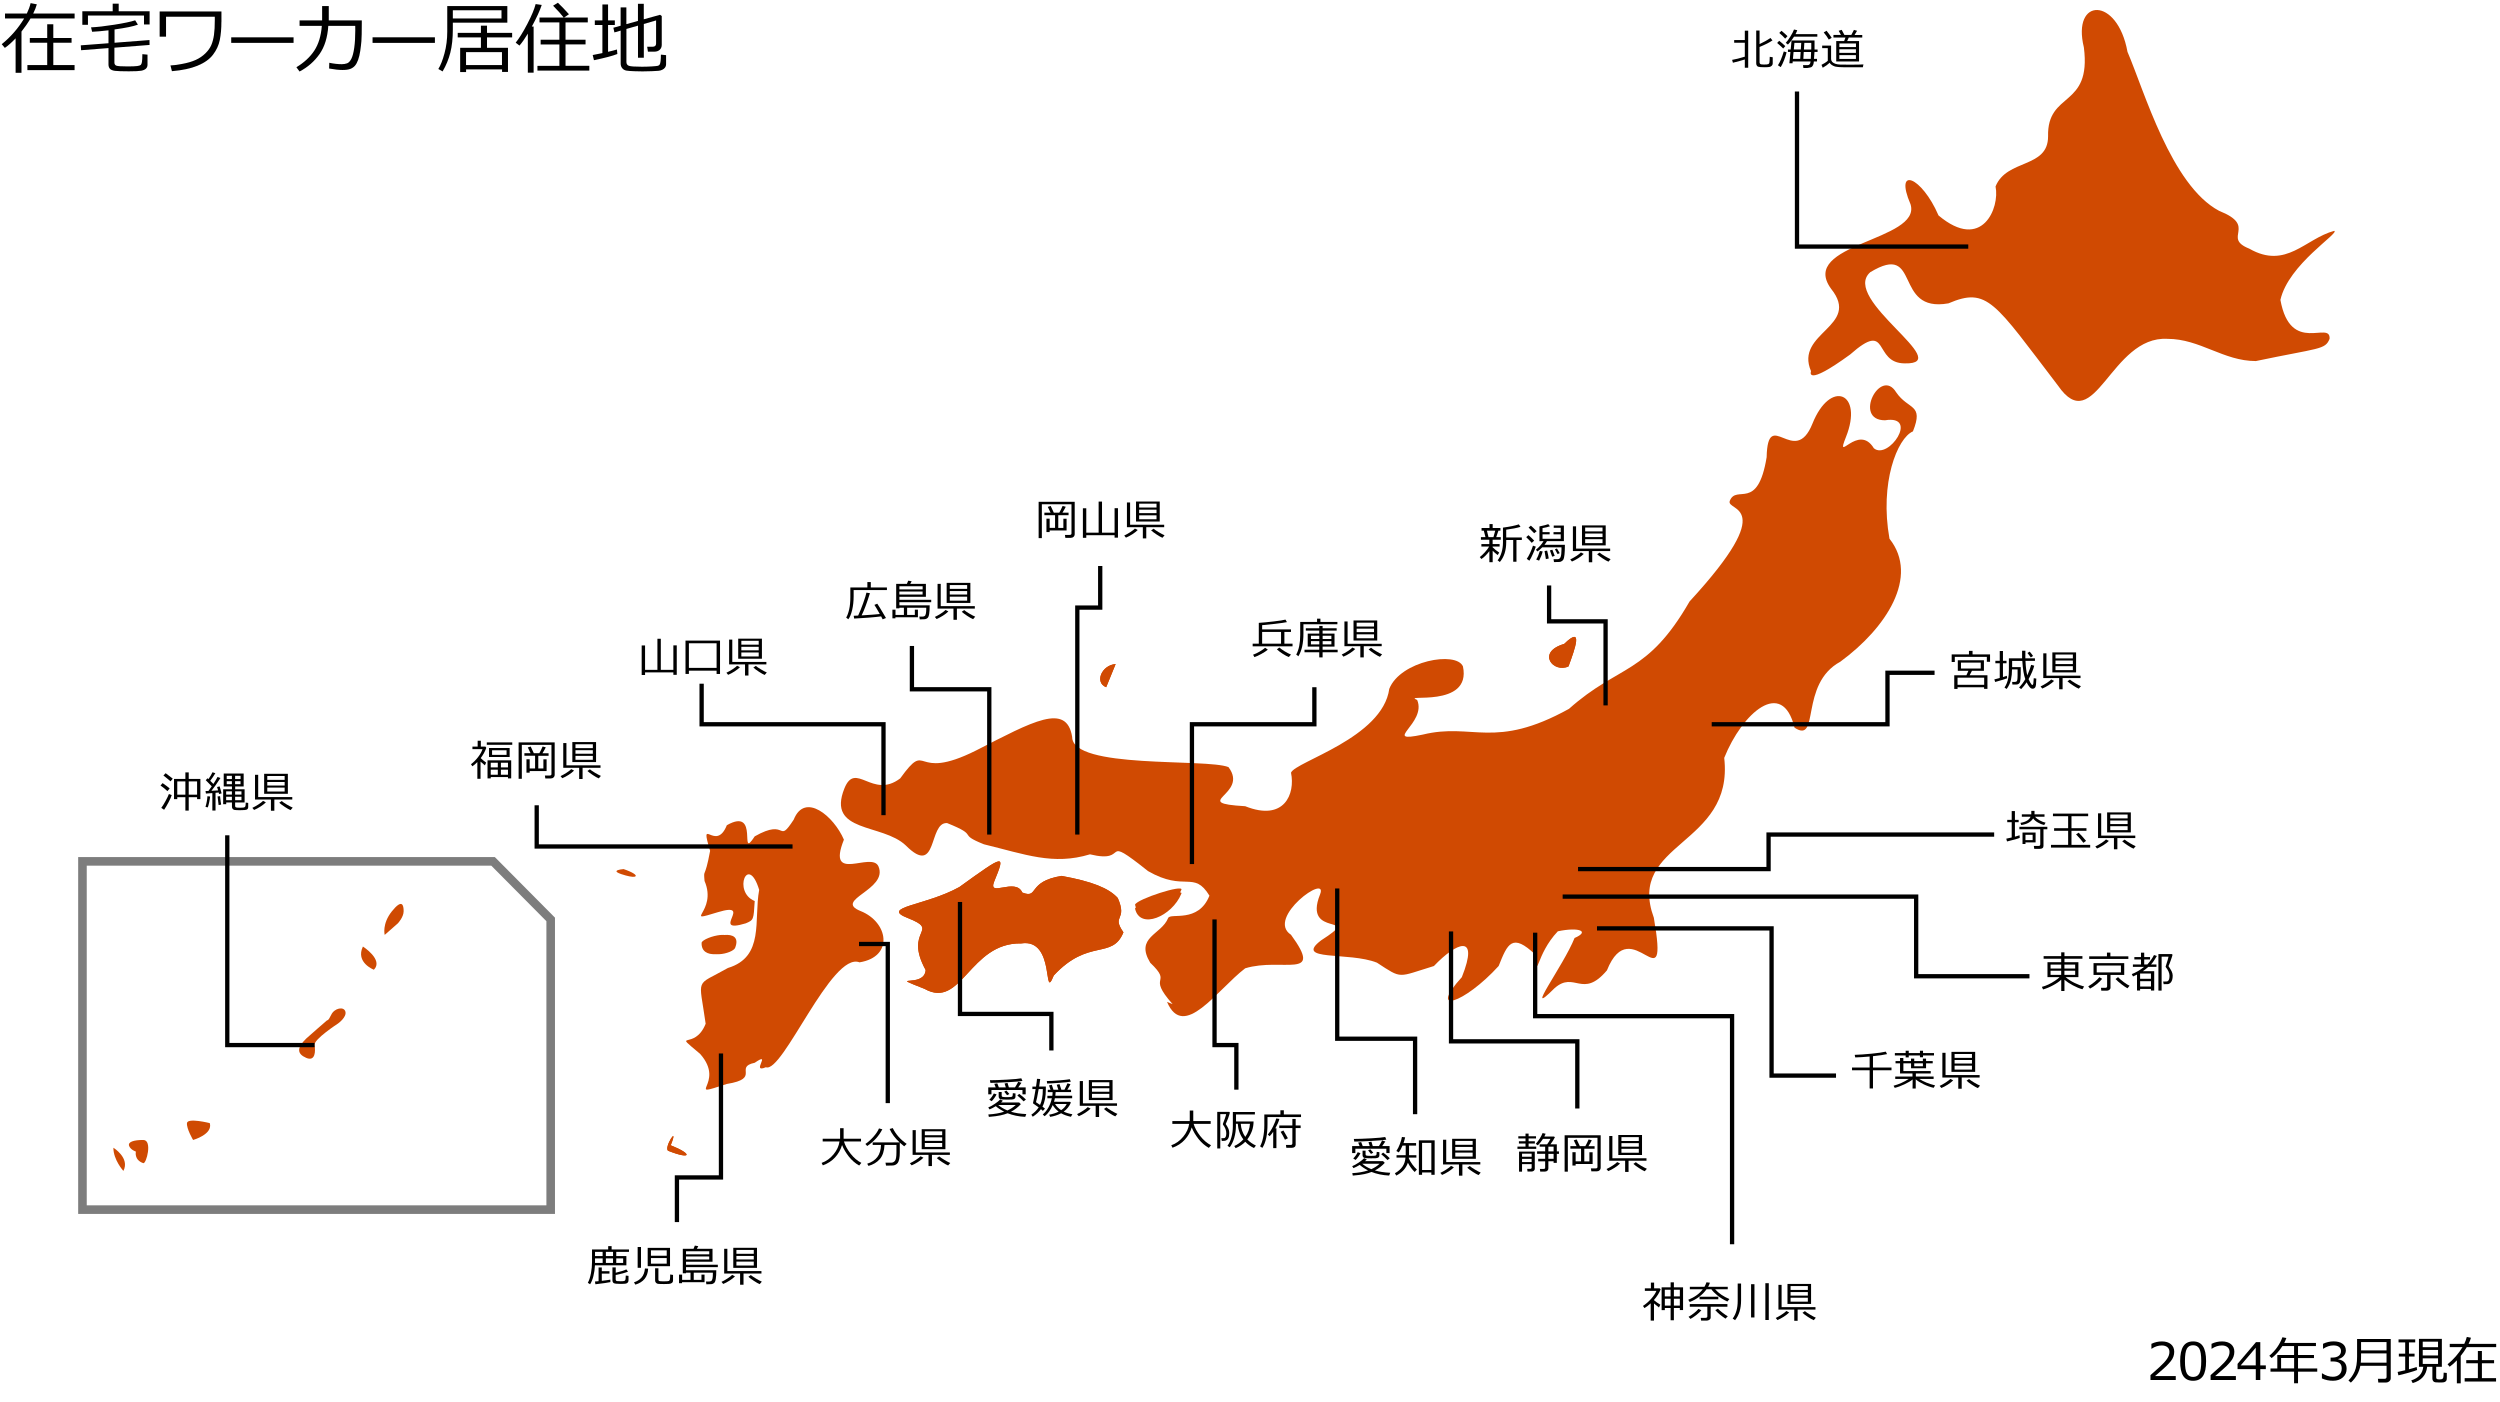 <?xml version="1.0" encoding="utf-8"?>
<!-- Generator: Adobe Illustrator 28.3.0, SVG Export Plug-In . SVG Version: 6.00 Build 0)  -->
<svg version="1.1" id="レイヤー_1" xmlns="http://www.w3.org/2000/svg" xmlns:xlink="http://www.w3.org/1999/xlink" x="0px"
	 y="0px" viewBox="0 0 583 327" style="enable-background:new 0 0 583 327;" xml:space="preserve">
<style type="text/css">
	.st0{fill:#EA8B00;}
	.st1{fill:#DF301E;}
	.st2{fill:#FFB500;}
	.st3{fill:#CF4A02;}
	.st4{fill:#FFFFFF;}
	.st5{clip-path:url(#SVGID_00000103944565971187880550000002849064886968526270_);fill:#FFB700;}
	.st6{clip-path:url(#SVGID_00000103944565971187880550000002849064886968526270_);}
	.st7{opacity:0.2;fill:#444444;}
	.st8{fill:#FB3654;}
	.st9{fill:#FFB890;}
	.st10{fill:#FFDD81;}
	.st11{fill:#EF4900;}
	.st12{fill:#FF9455;}
	.st13{fill:#634F51;}
	.st14{fill:#444444;}
	.st15{fill:#7E7E7E;}
	.st16{fill:#FFEAB0;}
	.st17{fill:#FF8D00;}
	.st18{fill:#F4B191;}
	.st19{enable-background:new    ;}
	.st20{fill:#4E4D4D;}
	.st21{fill:#343333;}
	.st22{fill:#383838;}
	.st23{fill:#3B3B3B;}
	.st24{fill:#3D3D3D;}
	.st25{fill:#1C1C1B;}
	.st26{fill:#FFB673;}
	.st27{fill:#FCAA8C;}
	.st28{fill:#F59976;}
	.st29{fill:#002128;}
	.st30{fill:#FF9C93;}
	.st31{fill:#FABD36;}
	.st32{opacity:0.4;fill:#79407D;}
	.st33{clip-path:url(#SVGID_00000011720788017793261400000013699706261005593239_);enable-background:new    ;}
	.st34{fill:#323232;}
	.st35{fill:#1A1A19;}
	.st36{fill:#4C4B4B;}
	.st37{fill:#A5DEE8;}
	.st38{fill:#FFCDB3;}
	.st39{fill:#E0E0E0;}
	.st40{fill:#3C4C57;}
	.st41{opacity:0.5;}
	.st42{fill:#524643;}
	.st43{fill:#00444C;}
	.st44{fill:#FCC177;}
	.st45{fill:#AAC5C8;}
	.st46{fill:#666666;}
	.st47{fill:#F2F2F2;}
	.st48{fill:#005559;}
	.st49{opacity:0.12;fill:#444444;}
	.st50{fill:#FF5400;}
	.st51{fill:#FF6400;}
	.st52{fill:#CB5741;}
	.st53{fill:#A0664D;}
	.st54{fill:#FF6C86;}
	.st55{fill:#FFAAB8;}
	.st56{fill:#FF5271;}
	.st57{fill:#F4F4F4;}
	.st58{fill:#706D71;}
	.st59{fill:#70B9C3;}
	.st60{fill:#EAC4A2;}
	.st61{opacity:0.15;fill:#444444;}
	.st62{fill:#DA536A;}
	.st63{fill:#D83954;}
	.st64{fill:#7D7D7D;}
	.st65{fill:#464646;}
	.st66{fill:#2D2D2D;}
	.st67{fill:#DDDDDD;}
	.st68{fill-rule:evenodd;clip-rule:evenodd;fill:#CF4A02;}
	.st69{fill:#D04A02;}
	.st70{fill:none;}
	.st71{fill:none;stroke:#7D7D7D;stroke-width:2;stroke-miterlimit:10;}
	.st72{fill:#CF4A02;stroke:#CF4A02;stroke-width:0.651;stroke-miterlimit:10;}
	.st73{fill:none;stroke:#7D7D7D;stroke-width:0.75;stroke-miterlimit:10;}
	.st74{fill:none;stroke:#000000;stroke-miterlimit:10;}
	.st75{fill:#E9A97F;}
	.st76{opacity:0.08;}
	.st77{opacity:0.1;}
	.st78{opacity:0.14;}
	.st79{fill:#D4916D;}
	.st80{fill:#DEDEDE;}
	.st81{fill-rule:evenodd;clip-rule:evenodd;fill:#444444;}
	.st82{fill:#F9BFA2;}
	.st83{opacity:0.15;}
	.st84{opacity:0.07;}
</style>
<path class="st68" d="M155.88,268.39c-1.32-0.53,2.64-6.57,0.53-1.31C161.69,269.18,161.16,270.49,155.88,268.39z"/>
<path class="st68" d="M163.62,219.79c0.51-1.27,8.94-3.82,6.89,1.27C170.01,222.33,163.37,224.11,163.62,219.79z"/>
<path class="st68" d="M238.13,220.01c8.12-1.29,4.98,13.94,7.6,7.48c8.13-8.78,13.63-3.62,16.25-10.07c-2.88-4.13,1.05-2.58-1.31-8
	c-2.1-2.32-6.03-3.87-13.1-5.16c-8.12,1.29-5.24,5.42-9.17,3.88c-1.57-3.61-8.12,1.29-6.55-2.58c2.62-6.45,2.62-6.45-8.12,1.29
	c-7.86,4.39-18.61,4.65-12.06,7.23c7.86,3.09-1.05,2.58,4.19,12.13c-0.26,4.39-9.43,0.78-0.26,4.39
	C224.24,235.51,226.08,219.76,238.13,220.01z"/>
<path class="st68" d="M364.76,150.16c4.56-4.43,2.53,1.1,1.01,5.25C362.23,157.07,358.18,152.1,364.76,150.16z"/>
<path class="st68" d="M264.69,211.86c0.54-1.33,11.35-4.81,10.81-3.47C273.34,213.73,265.77,216.93,264.69,211.86z"/>
<path class="st68" d="M257.96,160.26c2.21-5.41,2.21-5.41,2.21-5.41C256.86,155.12,255.2,159.18,257.96,160.26z"/>
<path class="st69" d="M442.19,91.49c-3.64-5.99-10.16,6.52-2.61,6.52c8.07-1.31,0.78,9.38-2.6,6.52c-3.64-5.99-9.11,3.91-6.51-2.6
	c4.17-10.43-3.64-13.56-7.81-3.13c-4.17,10.43-10.41-4.17-10.68,7.82c-2.09,12.78-7.03,6.26-8.59,10.17
	c-1.04,2.61,11.98,0.26-9.38,23.47c-9.9,17.21-16.41,14.61-28.12,25.04c-17.45,9.65-22.39,3.14-34.11,6.01
	c-9.89,2.09,1.04-2.61-1.3-8.08c-3.9-1.56,12.76,2.08,10.68-7.82c-1.56-3.65-14.58-1.3-17.18,5.22
	c-1.56,11.47-21.87,16.95-22.92,19.56c1.04,4.95-1.56,11.47-10.68,7.82c-13.28-0.78,1.04-2.61-3.9-9.12
	c-5.21-2.08-36.45,0.53-36.45-7.03c-1.3-8.08-9.11-3.65-22.39,3.14c-15.1,7.57-10.93-2.86-17.71,6.52
	c-6.51,4.96-10.41-4.17-13.02,2.35c-4.17,10.43,8.85,8.08,14.32,13.29c7.55,7.56,5.21-5.48,9.63-5.22c7.81,3.13,2.08,2.35,8.59,4.95
	c9.63,2.34,16.14,4.95,24.73,2.34c9.63,2.34,2.08-5.21,13.54,3.91c8.59,4.95,10.67-0.26,14.32,5.73c-2.6,6.52-9.11,3.91-9.63,5.22
	c-1.56,3.91-7.81,4.43-4.17,10.43c5.47,5.21-1.04,2.61,5.21,9.64l-1.3-0.52c3.9,9.12,11.72-2.87,18.23-7.83
	c8.59-2.61,18.48,2.86,10.68-7.82c-5.99-3.91,8.86-14.6,6.77-9.39c-4.17,10.43,10.41,4.17,0.26,10.69
	c-6.51,4.96,6.51,2.6,13.02,5.21c5.99,3.91,4.69,3.39,13.28,0.78c5.21-5.48,10.68-7.82,6.51,2.6c-8.07,8.87,0.52,6.26,8.59-2.61
	c2.08-5.21,3.13-7.82,8.59-2.61c0.52,6.26,0,0,5.21-5.48c4.95-1.04,7.55,0,3.9,1.56c-2.6,6.52-12.24,19.3-4.69,11.73
	c4.69-4.17,6.51,2.6,12.24-4.18c5.73-14.34,14.58,8.86,10.94-12.26c-6.51-17.73,18.75-16.69,16.41-37.29
	c4.17-10.43,13.54-18.78,16.4-7.04c5.99,3.91,1.04-10.17,10.68-15.39c10.68-7.82,18.49-19.82,11.46-28.68
	c-2.34-13.03,1.83-23.46,5.47-25.03C448.69,94.1,445.05,95.67,442.19,91.49z"/>
<path class="st69" d="M200.7,212.46c-6.5-2.6,6.5-4.94,4.16-10.41c-1.56-3.64-12.22,4.17-8.06-6.24c-2.34-5.46-9.1-11.18-11.7-4.68
	c-3.9,5.98-1.3-0.52-9.1,3.91c-3.9,5.98,1.3-7.02-6.5-2.6c-2.6,6.5-6.5-2.6-3.9,5.98c-1.3,7.02-1.56,3.9-1.3,7.02
	c3.12,7.28-5.46,9.89,3.12,7.28c8.58-2.6-2.08,5.2,6.5,2.6c1.82-0.78,1.82-0.78,2.08-5.2c-5.2-2.08-1.56-11.19,1.04-2.6
	c-1.3,7.02,1.3,15.61-7.28,18.21c-7.8,4.43-6.76,1.82-5.2,13.01c-2.6,6.5-8.06,1.3-1.3,7.02c6.24,7.02-4.16,10.41,6.24,7.02
	c8.06-1.3,1.56-3.9,6.5-4.94c4.16-2.86-1.04,2.6,2.6,1.04c3.9,1.56,15.34-27.06,21.84-24.46
	C208.49,223.12,207.19,215.06,200.7,212.46z"/>
<path class="st69" d="M544.35,53.83c-6.78,1.82-11.21,9.08-19.81,4.16c-6.52-2.59,2.09-5.19-7.04-8.82
	c-11.21-5.96-17.46-28-21.37-37.08c-2.34-12.97-13.03-12.7-10.17-1.03c1.82,14.26-8.6,10.12-8.35,20.75
	c0,7.52-9.65,5.19-12.25,11.68c1.04,4.93-3.13,15.3-13.3,6.75c-3.91-9.08-10.42-11.67-6.52-2.59c2.61,8.56-26.33,9.09-18.51,19.72
	c7.04,8.82-8.6,10.12-4.7,19.19c0,0-1.56,3.89,9.12-3.89c9.39-8.3,5.21,2.07,12.77,2.07c11.99,0.25-15.11-15.04-8.08-21.26
	c11.99-7.27,5.21,9.59,18.24,7.26c9.12-3.89,10.69-0.26,25.54,19.18c8.6,12.45,12.25-11.68,25.55-10.9c7.56,0,13.03,5.18,20.59,5.18
	c14.86-3.12,16.16-2.6,17.2-5.19c0.26-4.41-9.12,3.89-11.47-9.07C533.66,61.62,545.65,54.35,544.35,53.83z"/>
<path class="st69" d="M156.41,267.08c2.11-5.26-1.85,0.79-0.53,1.31C161.16,270.49,161.69,269.18,156.41,267.08z"/>
<path class="st69" d="M145.42,202.67L145.42,202.67L145.42,202.67c0,0-1.47,0.11-1.64,0.45c-0.01,0.01-0.02,0.02-0.02,0.03
	c-0.04,0.17,0.23,0.39,1.1,0.69c1.55,0.52,2.59,0.69,3.09,0.62c0.03,0,0.05-0.01,0.07-0.02c0.09-0.02,0.15-0.05,0.19-0.09
	C148.51,204.1,147.64,203.42,145.42,202.67z"/>
<path class="st69" d="M171.42,221.06c2.04-5.09-6.38-2.54-6.89-1.27C164.27,224.11,170.91,222.33,171.42,221.06z"/>
<path class="st69" d="M260.67,209.42c-2.1-2.32-6.03-3.87-13.1-5.16c-8.12,1.29-5.24,5.42-9.17,3.88c-1.57-3.61-8.12,1.29-6.55-2.58
	c2.62-6.45,2.62-6.45-8.12,1.29c-7.86,4.39-18.61,4.65-12.06,7.23c7.86,3.09-1.05,2.58,4.19,12.13c-0.26,4.39-9.43,0.78-0.26,4.39
	c8.65,4.9,10.48-10.85,22.54-10.59c8.12-1.29,4.98,13.94,7.6,7.48c8.13-8.78,13.63-3.62,16.25-10.07
	C259.1,213.29,263.03,214.84,260.67,209.42z"/>
<path class="st69" d="M365.78,155.41c1.52-4.15,3.55-9.68-1.01-5.25C358.18,152.1,362.23,157.07,365.78,155.41z"/>
<path class="st69" d="M275.5,207.49c0.54-1.33-10.27,2.14-10.81,3.47C265.77,216.03,273.34,212.82,275.5,207.49z"/>
<path class="st69" d="M257.96,160.26c2.21-5.41,2.21-5.41,2.21-5.41C256.86,155.12,255.2,159.18,257.96,160.26z"/>
<rect x="30.05" y="204.48" class="st70" width="100.17" height="70.39"/>
<polygon class="st71" points="19.23,200.87 114.98,200.87 128.42,214.41 128.42,282.09 19.23,282.09 "/>
<path class="st3" d="M92.77,215.33c0,0-2.04,1.82-3.06,2.69c0,0-0.68-2.57,1.7-5.53c2.38-2.96,2.72-1.42,2.72,0
	C94.13,213.91,92.77,215.33,92.77,215.33z"/>
<path class="st3" d="M87.19,226.14c0,0-4.35-1.66-2.56-5.41C84.63,220.72,89.49,223.84,87.19,226.14z"/>
<path class="st3" d="M71.41,242.19c0.52-0.5,4.87-4.26,4.87-4.26s0.24,0.24,0.97-1.3s2.96-2.01,3.3-0.71s-1.72,2.76-1.72,2.76
	s-5.72,3.71-5.48,5.03s0.24,3.93-1.95,2.98C69.21,245.74,69.21,244.32,71.41,242.19z"/>
<path class="st3" d="M48.92,261.91c0,0-5.19-1.31-5.32,0c-0.13,1.31,1.43,3.93,1.43,3.93S49.7,264.53,48.92,261.91z"/>
<path class="st3" d="M33.41,271.25c0.7,0.24,2.21-5.41,0-5.41c-2.21,0-3.65,0.45-3.3,1.39c0.35,0.93,1.58,1.32,1.58,1.32
	S31.2,270.48,33.41,271.25z"/>
<path class="st3" d="M28.77,273.06c0,0-2.33-2.56-2.33-5.41C26.45,267.65,30.36,270.06,28.77,273.06z"/>
<g>
	<path d="M39.04,184.49c-0.46-0.44-0.99-0.88-1.61-1.31l0.49-0.56c0.67,0.46,1.22,0.88,1.65,1.25L39.04,184.49z M38.27,188.84
		l-0.66-0.44c0.27-0.35,0.59-0.87,0.97-1.56c0.38-0.69,0.65-1.25,0.81-1.68l0.66,0.25c-0.13,0.43-0.38,0.98-0.74,1.67
		S38.6,188.35,38.27,188.84z M39.77,182.21c-0.36-0.33-0.92-0.78-1.66-1.37l0.52-0.53c0.41,0.3,0.96,0.72,1.66,1.27L39.77,182.21z
		 M45.96,185.9h-1.95v3.13h-0.78v-3.13h-1.89v0.46h-0.76v-4.72h2.65v-1.51h0.78v1.51h2.72v4.72h-0.77V185.9z M41.34,185.32h1.89
		v-3.1h-1.89V185.32z M44.01,185.32h1.95v-3.1h-1.95V185.32z"/>
	<path d="M49.52,189.03v-4.08l-1.5,0.11l-0.09-0.59l0.67-0.01c0.22-0.3,0.48-0.66,0.78-1.09c-0.27-0.29-0.73-0.76-1.4-1.43
		l0.42-0.45l0.21,0.2c0.41-0.58,0.73-1.12,0.94-1.6l0.67,0.22c-0.37,0.62-0.77,1.22-1.2,1.77c0.32,0.32,0.57,0.56,0.74,0.74
		c0.44-0.67,0.76-1.21,0.97-1.64l0.68,0.25c-0.8,1.24-1.5,2.24-2.11,2.99c0.65-0.03,1.17-0.06,1.56-0.1
		c-0.09-0.31-0.17-0.57-0.24-0.79l0.6-0.14c0.12,0.41,0.28,0.95,0.46,1.63l-0.6,0.15c-0.02-0.11-0.05-0.23-0.08-0.36
		c-0.16,0.02-0.41,0.04-0.74,0.07v4.14H49.52z M48.46,188.28l-0.54-0.11c0.26-0.86,0.41-1.69,0.45-2.49l0.63,0.07
		c-0.03,0.35-0.1,0.81-0.22,1.36S48.55,188.06,48.46,188.28z M50.98,187.74c-0.04-0.2-0.12-0.87-0.24-2.01l0.58-0.06
		c0.08,0.87,0.17,1.53,0.25,1.97L50.98,187.74z M54.83,187.12v0.82c0,0.18,0.06,0.29,0.18,0.34c0.12,0.05,0.45,0.08,0.97,0.08
		c0.33,0,0.59-0.01,0.8-0.04c0.21-0.03,0.34-0.11,0.41-0.23s0.11-0.44,0.11-0.93l0.58,0.08v0.95c0,0.3-0.11,0.5-0.33,0.6
		c-0.22,0.1-0.75,0.15-1.59,0.15c-0.23,0-0.49-0.01-0.77-0.02s-0.47-0.03-0.55-0.05c-0.09-0.02-0.17-0.06-0.26-0.13
		c-0.09-0.07-0.16-0.15-0.21-0.26s-0.08-0.22-0.08-0.36v-0.99h-1.34v0.41h-0.71v-3.48h2.05v-0.66h-1.92v-3.01h4.65v3.01h-1.98v0.66
		h2.2v3.07H54.83z M54.08,184.54h-1.34v0.76h1.34V184.54z M52.74,186.61h1.34v-0.81h-1.34V186.61z M52.87,181.68h1.21v-0.77h-1.21
		V181.68z M54.08,182.17h-1.21v0.71h1.21V182.17z M54.83,181.68h1.27v-0.77h-1.27V181.68z M56.09,182.17h-1.27v0.71h1.27V182.17z
		 M56.31,185.3v-0.76h-1.48v0.76H56.31z M54.83,186.61h1.48v-0.81h-1.48V186.61z"/>
	<path d="M59.25,188.88l-0.4-0.49c0.43-0.2,0.9-0.46,1.42-0.8c0.52-0.34,0.87-0.61,1.07-0.83l0.66,0.34
		c-0.31,0.32-0.73,0.65-1.26,0.99C60.2,188.43,59.71,188.7,59.25,188.88z M63.18,189.06v-2.61h-3.71v-5.77h0.74v5.2h7.95v0.57h-4.18
		v2.61H63.18z M61.6,185.12v-4.67h5.53v4.67H61.6z M62.33,181.86h4.05v-0.9h-4.05V181.86z M62.33,183.18h4.05v-0.82h-4.05V183.18z
		 M66.38,183.67h-4.05v0.92h4.05V183.67z M67.76,188.92c-0.33-0.13-0.78-0.38-1.35-0.76s-1-0.69-1.29-0.96l0.57-0.4
		c0.27,0.23,0.67,0.51,1.22,0.83s0.99,0.56,1.35,0.71L67.76,188.92z"/>
</g>
<g>
	<path d="M199.07,137.6v1.42c0,1.18-0.12,2.26-0.35,3.24c-0.24,0.98-0.53,1.69-0.89,2.15l-0.5-0.39c0.27-0.44,0.5-1.06,0.69-1.88
		c0.19-0.82,0.28-1.77,0.28-2.86V137h3.97v-1.27h0.8V137h3.76v0.6H199.07z M199.19,144.25l-0.11-0.65c0.1,0,0.45-0.02,1.04-0.05
		c0.36-0.75,0.75-1.71,1.17-2.88c0.42-1.17,0.67-1.99,0.76-2.46l0.82,0.12c-0.69,2.23-1.33,3.96-1.94,5.18
		c1.98-0.12,3.39-0.22,4.24-0.32c-0.57-1.01-0.99-1.72-1.26-2.13l0.67-0.28c0.24,0.33,0.92,1.44,2.03,3.34l-0.77,0.31
		c-0.06-0.13-0.18-0.36-0.36-0.69c-0.54,0.08-1.52,0.18-2.95,0.3C201.09,144.13,199.98,144.21,199.19,144.25z"/>
	<path d="M208.81,143.95v0.24h-0.7v-2.01h0.72v1.22h1.96v-1.68h-1.05v0.14h-0.75v-5.7h2.5l0.31-0.75l0.8,0.14l-0.33,0.61h3.65v3.02
		h-6.18v0.7h7.42v0.55h-7.42v0.73h7.06c0,0.85-0.04,1.53-0.12,2.02c-0.08,0.5-0.21,0.81-0.4,0.96c-0.18,0.15-0.38,0.23-0.58,0.26
		c-0.2,0.03-0.59,0.04-1.16,0.04h-0.05l-0.1-0.64h0.64c0.23,0,0.43-0.04,0.58-0.13c0.15-0.09,0.25-0.29,0.31-0.6
		s0.08-0.66,0.08-1.04v-0.3h-4.46v1.68h1.8v-1.23h0.72v1.77H208.81z M209.74,137.44h5.42v-0.72h-5.42V137.44z M215.15,137.95h-5.42
		v0.7h5.42V137.95z"/>
	<path d="M218.41,144.36l-0.4-0.49c0.43-0.2,0.9-0.46,1.42-0.8c0.52-0.34,0.87-0.61,1.07-0.83l0.66,0.34
		c-0.31,0.32-0.73,0.65-1.26,0.99C219.36,143.91,218.87,144.17,218.41,144.36z M222.35,144.53v-2.61h-3.71v-5.77h0.74v5.2h7.95v0.57
		h-4.18v2.61H222.35z M220.76,140.6v-4.67h5.53v4.67H220.76z M221.49,137.33h4.05v-0.9h-4.05V137.33z M221.49,138.65h4.05v-0.82
		h-4.05V138.65z M225.54,139.15h-4.05v0.92h4.05V139.15z M226.92,144.39c-0.33-0.13-0.78-0.38-1.35-0.76s-1-0.69-1.29-0.96l0.57-0.4
		c0.27,0.23,0.67,0.51,1.22,0.83s0.99,0.56,1.35,0.71L226.92,144.39z"/>
</g>
<g>
	<path d="M292.12,150.72v-0.61h1.43v-4.86c0.93-0.06,2.09-0.17,3.47-0.33c1.38-0.16,2.29-0.3,2.75-0.43l0.34,0.59
		c-0.48,0.1-1.4,0.24-2.76,0.4c-1.36,0.16-2.37,0.26-3.02,0.31v0.99h6.73v0.58h-1.54v2.75h1.9v0.61H292.12z M292.53,153.24
		l-0.31-0.56c0.47-0.17,0.98-0.41,1.53-0.73s0.97-0.62,1.27-0.89l0.64,0.44c-0.35,0.3-0.85,0.63-1.5,0.99
		S292.97,153.1,292.53,153.24z M294.33,150.11h4.41v-2.75h-4.41V150.11z M300.55,153.22c-0.38-0.13-0.86-0.39-1.43-0.76
		s-1.03-0.72-1.35-1.03l0.57-0.43c0.32,0.28,0.74,0.58,1.28,0.91s1.02,0.57,1.44,0.73L300.55,153.22z"/>
	<path d="M303.96,145.59v2.14c0,2.27-0.39,4.04-1.18,5.31l-0.5-0.39c0.62-1.14,0.93-2.67,0.93-4.57v-3.05h3.93v-0.76h0.78v0.76h3.96
		v0.55H303.96z M304.21,152.11v-0.59h3.44v-0.73h-2.69v-3.04h2.69v-0.7h-3.13v-0.54h3.13v-0.54h0.78v0.54h3.28v0.54h-3.28v0.7h2.78
		v3.04h-2.78v0.73h3.51v0.59h-3.51v1.19h-0.78v-1.19H304.21z M305.71,149.01h1.95v-0.76h-1.95V149.01z M307.66,149.51h-1.95v0.76
		h1.95V149.51z M308.44,149.01h2.04v-0.76h-2.04V149.01z M310.48,149.51h-2.04v0.76h2.04V149.51z"/>
	<path d="M313.29,153.13l-0.4-0.49c0.43-0.2,0.9-0.46,1.42-0.8c0.52-0.34,0.87-0.61,1.07-0.83l0.66,0.34
		c-0.31,0.32-0.73,0.65-1.26,0.99C314.25,152.68,313.75,152.95,313.29,153.13z M317.23,153.31v-2.61h-3.71v-5.77h0.74v5.2h7.95v0.57
		h-4.18v2.61H317.23z M315.64,149.37v-4.67h5.53v4.67H315.64z M316.37,146.11h4.05v-0.9h-4.05V146.11z M316.37,147.42h4.05v-0.82
		h-4.05V147.42z M320.42,147.92h-4.05v0.92h4.05V147.92z M321.8,153.17c-0.33-0.13-0.78-0.38-1.35-0.76s-1-0.69-1.29-0.96l0.57-0.4
		c0.27,0.23,0.67,0.51,1.22,0.83s0.99,0.57,1.35,0.71L321.8,153.17z"/>
</g>
<g>
	<path d="M249.66,125.43h-1.22l-0.1-0.69h1.1c0.29,0,0.43-0.11,0.43-0.34v-6.8h-6.91v7.9h-0.75v-8.48h8.41v7.52
		c0,0.28-0.09,0.49-0.27,0.65S249.95,125.43,249.66,125.43z M244.78,123.7v0.38h-0.75v-3.12h0.75v2.14h1.26v-2.96h-2.49v-0.59h1.44
		c-0.31-0.67-0.53-1.12-0.65-1.35l0.68-0.21c0.08,0.14,0.33,0.66,0.73,1.56h1.28c0.27-0.46,0.52-0.98,0.77-1.57l0.74,0.2
		c-0.17,0.35-0.43,0.81-0.78,1.38h1.43v0.59h-2.4v2.96h1.19v-2.14h0.75v2.74H244.78z"/>
	<path d="M252.53,125.41v-6.88h0.79v5.69h2.88v-7.25h0.79v7.25h2.93v-5.71h0.79v6.87h-0.79v-0.57h-6.6v0.61H252.53z"/>
	<path d="M262.57,125.38l-0.4-0.49c0.43-0.2,0.9-0.46,1.42-0.8s0.87-0.61,1.07-0.83l0.66,0.34c-0.31,0.32-0.73,0.65-1.26,0.99
		C263.53,124.93,263.03,125.19,262.57,125.38z M266.51,125.55v-2.61h-3.71v-5.77h0.74v5.2h7.95v0.57h-4.18v2.61H266.51z
		 M264.92,121.62v-4.67h5.53v4.67H264.92z M265.65,118.35h4.05v-0.9h-4.05V118.35z M265.65,119.67h4.05v-0.82h-4.05V119.67z
		 M269.7,120.17h-4.05v0.92h4.05V120.17z M271.08,125.41c-0.33-0.13-0.78-0.38-1.35-0.76s-1-0.69-1.29-0.96l0.57-0.4
		c0.27,0.23,0.67,0.51,1.22,0.83s0.99,0.56,1.35,0.71L271.08,125.41z"/>
</g>
<g>
	<path d="M345.46,130.36l-0.37-0.45c0.34-0.26,0.74-0.63,1.19-1.13s0.78-0.94,0.99-1.33h-1.81v-0.57h1.85v-1.02h-1.96v-0.6h1.06
		l-0.39-1.51h-0.52v-0.62h1.85v-0.92h0.74v0.92h1.81v0.62h-0.47l-0.51,1.51h1.06v0.6h-1.9v1.02h1.63v0.57h-1.63v0.17
		c0.4,0.42,0.91,0.83,1.54,1.24l-0.36,0.58c-0.49-0.37-0.88-0.71-1.17-1.01v2.67h-0.77v-2.57
		C346.66,129.39,346.04,130,345.46,130.36z M346.75,123.75l0.37,1.51h1.15l0.42-1.51H346.75z M352.88,131v-5.07h-1.63v0.48
		c0,1.95-0.5,3.5-1.49,4.65l-0.52-0.4c0.39-0.47,0.7-1.08,0.92-1.82c0.22-0.74,0.33-1.52,0.33-2.33v-3.47
		c1.64-0.22,2.88-0.48,3.7-0.76l0.39,0.58c-0.88,0.27-1.99,0.49-3.33,0.66v1.81h3.64v0.6h-1.25V131H352.88z"/>
	<path d="M357.2,126.59c-0.2-0.24-0.63-0.69-1.29-1.33l0.53-0.46c0.52,0.45,0.97,0.88,1.33,1.28L357.2,126.59z M356.65,130.76
		l-0.61-0.44c0.25-0.33,0.51-0.79,0.79-1.39c0.28-0.6,0.5-1.16,0.66-1.68l0.66,0.23c-0.14,0.44-0.37,1.01-0.68,1.7
		C357.17,129.88,356.89,130.4,356.65,130.76z M357.77,124.35c-0.17-0.2-0.61-0.64-1.3-1.33l0.53-0.44c0.32,0.27,0.77,0.71,1.35,1.3
		L357.77,124.35z M358.53,128.6l-0.36-0.39c0.8-0.66,1.39-1.33,1.78-2.01H359v-3.44c1.03-0.21,1.72-0.39,2.06-0.53l0.39,0.5
		c-0.46,0.17-1.04,0.31-1.73,0.42v0.94h1.66v0.52h-1.66v1.04h4.24v-1.04h-1.68v-0.52h1.68v-1h-1.63v-0.54h2.37v3.64h-3.94
		c-0.16,0.29-0.36,0.57-0.6,0.86h4.77v0.22c0,0.83-0.03,1.51-0.09,2.05s-0.14,0.9-0.22,1.08s-0.21,0.32-0.38,0.43
		s-0.31,0.17-0.44,0.2c-0.14,0.03-0.61,0.04-1.41,0.04l-0.1-0.66h0.9c0.37,0,0.62-0.18,0.75-0.53s0.2-0.92,0.2-1.71v-0.54h-4.48
		C359.25,128.05,358.88,128.37,358.53,128.6z M358.92,130.74l-0.68-0.26c0.3-0.47,0.59-1.13,0.86-2l0.65,0.12
		C359.57,129.33,359.29,130.04,358.92,130.74z M360.5,130.38c-0.14-0.96-0.25-1.59-0.31-1.88l0.6-0.1c0.19,0.74,0.31,1.35,0.37,1.85
		L360.5,130.38z M361.97,129.82l-0.53-1.46l0.57-0.17c0.15,0.38,0.33,0.86,0.55,1.44L361.97,129.82z M363.23,129.22
		c-0.14-0.3-0.35-0.68-0.62-1.14l0.47-0.17c0.18,0.28,0.39,0.64,0.65,1.08L363.23,129.22z"/>
	<path d="M366.58,130.95l-0.4-0.49c0.43-0.2,0.9-0.46,1.42-0.8s0.87-0.61,1.07-0.83l0.66,0.34c-0.31,0.32-0.73,0.65-1.26,0.99
		C367.53,130.5,367.04,130.76,366.58,130.95z M370.51,131.12v-2.61h-3.71v-5.77h0.74v5.2h7.95v0.57h-4.18v2.61H370.51z
		 M368.92,127.19v-4.67h5.53v4.67H368.92z M369.66,123.92h4.05v-0.9h-4.05V123.92z M369.66,125.24h4.05v-0.82h-4.05V125.24z
		 M373.71,125.74h-4.05v0.92h4.05V125.74z M375.09,130.98c-0.33-0.13-0.78-0.38-1.35-0.76s-1-0.69-1.29-0.96l0.57-0.4
		c0.27,0.23,0.67,0.51,1.22,0.83s0.99,0.56,1.35,0.71L375.09,130.98z"/>
</g>
<g>
	<path d="M404.12,14.63l-0.19-0.67c0.76-0.12,1.75-0.37,2.96-0.74V9.96h-2.48V9.34h2.48V7.15h0.79v8.64h-0.79v-1.92
		C406.16,14.1,405.24,14.35,404.12,14.63z M409.54,7.12h0.79v3.16c0.97-0.45,1.81-0.92,2.53-1.43l0.48,0.57
		c-0.67,0.47-1.67,0.98-3.01,1.53v3.59c0,0.14,0.05,0.26,0.15,0.36c0.1,0.1,0.39,0.15,0.85,0.15c0.56,0,0.9-0.03,1.03-0.1
		s0.21-0.16,0.25-0.3s0.08-0.6,0.09-1.4l0.7,0.1v1.43c0,0.21-0.07,0.4-0.22,0.54s-0.32,0.25-0.53,0.29s-0.57,0.07-1.07,0.07
		c-0.27,0-0.61-0.01-1-0.03c-0.39-0.02-0.67-0.1-0.81-0.25s-0.22-0.35-0.22-0.62V7.12z"/>
	<path d="M415.84,11.31c-0.27-0.29-0.74-0.72-1.41-1.29l0.48-0.51c0.54,0.43,1.02,0.84,1.42,1.25L415.84,11.31z M415.27,15.65
		l-0.66-0.43c0.48-0.69,0.93-1.77,1.37-3.22l0.65,0.2c-0.13,0.54-0.32,1.15-0.58,1.82C415.79,14.68,415.53,15.23,415.27,15.65z
		 M416.3,9.01c-0.3-0.36-0.76-0.8-1.37-1.33l0.51-0.5c0.66,0.54,1.12,0.97,1.4,1.26L416.3,9.01z M416.94,10.39l-0.5-0.4
		c0.31-0.32,0.67-0.81,1.09-1.49c0.42-0.68,0.7-1.22,0.83-1.62l0.76,0.17c-0.08,0.26-0.22,0.56-0.41,0.91h5.09v0.59h-5.43
		C417.88,9.31,417.41,9.93,416.94,10.39z M423.02,13.73h0.71v0.6h-0.75l0,0.08c-0.02,0.26-0.06,0.49-0.14,0.69
		c-0.08,0.2-0.18,0.35-0.31,0.47s-0.49,0.22-1.09,0.29h-0.89l-0.09-0.67h1.09c0.18,0,0.33-0.06,0.45-0.19s0.19-0.35,0.23-0.67h-4.17
		l-0.04,0.43h-0.74l0.25-2.64h-0.58v-0.57h0.64l0.2-2.11h5.36v1.59c0,0.12,0,0.29,0,0.52h0.71v0.57h-0.72
		C423.11,12.53,423.07,13.07,423.02,13.73z M418.11,13.73h1.7l0.1-1.61h-1.65L418.11,13.73z M420.05,9.99h-1.59l-0.14,1.55h1.63
		L420.05,9.99z M420.54,13.73h1.74c0.03-0.39,0.05-0.93,0.07-1.61h-1.72L420.54,13.73z M422.38,11.55l0.01-0.41
		c0.01-0.28,0.01-0.66,0-1.14h-1.62l-0.09,1.55H422.38z"/>
	<path d="M434.42,15.68l-2.76,0.01c-1.44,0-2.34-0.01-2.69-0.04c-0.35-0.02-0.69-0.07-1.03-0.13c-0.65-0.22-1.07-0.52-1.26-0.89
		c-0.42,0.41-0.96,0.8-1.62,1.17l-0.29-0.68c0.2-0.09,0.47-0.24,0.79-0.44s0.55-0.38,0.68-0.51v-2.94h-1.31v-0.6h2.08v3.14
		c0,0.25,0.09,0.47,0.26,0.66s0.41,0.33,0.73,0.44c0.31,0.11,0.69,0.17,1.14,0.19s1.21,0.02,2.27,0.02c1.56,0,2.61-0.02,3.14-0.06
		L434.42,15.68z M426.47,9.23c-0.29-0.52-0.68-1.08-1.18-1.67l0.66-0.39c0.46,0.57,0.86,1.12,1.2,1.65L426.47,9.23z M428.21,14.33
		V9.57h1.85l0.3-0.82h-2.8v-0.6h1.75c-0.23-0.44-0.41-0.76-0.53-0.97l0.7-0.22c0.17,0.29,0.38,0.69,0.64,1.19h1.61l0.61-1.18
		l0.73,0.21l-0.59,0.98h1.8v0.6h-3.15l-0.37,0.82h2.77v4.76H428.21z M432.81,10.98v-0.84h-3.87v0.84H432.81z M428.93,12.33h3.87
		v-0.84h-3.87V12.33z M428.93,13.75h3.87v-0.9h-3.87V13.75z"/>
</g>
<g>
	<path d="M436,253.83v-4.25h-4.11v-0.63H436v-2.57c-1.33,0.12-2.45,0.19-3.36,0.21l-0.12-0.6c1.04-0.03,2.34-0.12,3.89-0.27
		c1.55-0.15,2.67-0.31,3.36-0.48l0.29,0.58c-0.73,0.17-1.82,0.33-3.28,0.48v2.65h4.32v0.63h-4.32v4.25H436z"/>
	<path d="M441.85,253.69l-0.27-0.5c1.26-0.34,2.44-0.87,3.54-1.58h-3.15v-0.56H446l-0.01-0.72h-2.9v-2.36h-1.05v-0.53h1.05v-0.72
		h0.77v0.72h1.79v-0.58h0.75v0.58h2.02v-0.58h0.74v0.58h1.55v0.53h-1.55v1.15h-3.5v-1.15h-1.79v1.81h6.38v0.55h-3.47v0.72h4.14v0.56
		h-3.34c1,0.64,2.22,1.14,3.68,1.5l-0.33,0.57c-0.77-0.17-1.56-0.45-2.36-0.84c-0.8-0.39-1.41-0.77-1.82-1.14v2.15h-0.74l0.02-2.12
		c-0.46,0.37-1.1,0.75-1.91,1.13S442.55,253.53,441.85,253.69z M448.45,246.13v0.42h-0.72v-0.42h-2.61v0.46h-0.72v-0.46h-2.52v-0.56
		h2.52v-0.54h0.72v0.54h2.61v-0.54h0.72v0.54h2.56v0.56H448.45z M448.42,247.97h-2.02v0.69h2.02V247.97z"/>
	<path d="M452.73,253.72l-0.4-0.49c0.43-0.2,0.9-0.46,1.42-0.8c0.52-0.34,0.87-0.61,1.07-0.83l0.66,0.34
		c-0.31,0.32-0.73,0.65-1.26,0.99C453.68,253.27,453.19,253.53,452.73,253.72z M456.67,253.89v-2.61h-3.71v-5.77h0.74v5.2h7.95v0.57
		h-4.18v2.61H456.67z M455.08,249.96v-4.67h5.53v4.67H455.08z M455.81,246.69h4.05v-0.9h-4.05V246.69z M455.81,248.01h4.05v-0.82
		h-4.05V248.01z M459.86,248.51h-4.05v0.92h4.05V248.51z M461.24,253.75c-0.33-0.13-0.78-0.38-1.35-0.76
		c-0.57-0.37-1-0.69-1.29-0.96l0.57-0.4c0.27,0.23,0.68,0.51,1.22,0.83s0.99,0.56,1.35,0.71L461.24,253.75z"/>
</g>
<g>
	<path d="M468.04,196.23l-0.18-0.65c0.48-0.1,0.9-0.19,1.27-0.28v-3.56h-1.04v-0.55h1.04v-2.05h0.75v2.05h0.87v0.55h-0.87v3.37
		c0.47-0.13,0.83-0.23,1.08-0.32l0.04,0.6C470.64,195.56,469.66,195.84,468.04,196.23z M475.67,197.95h-1.28l-0.1-0.68h1.1
		c0.27,0,0.4-0.12,0.4-0.36v-3.53h-4.87v-0.57h6.52v0.57h-0.9v3.85C476.55,197.71,476.26,197.95,475.67,197.95z M474.13,190.85
		c-0.26,0.42-0.62,0.76-1.08,1.02s-1.03,0.43-1.69,0.53l-0.19-0.51c0.62-0.1,1.13-0.27,1.53-0.51c0.39-0.24,0.67-0.54,0.83-0.92
		h-2.04v-0.55h2.21v-0.81h0.75v0.81h2.33v0.55h-2.2c0.23,0.3,0.58,0.58,1.07,0.85c0.48,0.27,0.94,0.45,1.38,0.54l-0.33,0.55
		c-0.48-0.11-0.97-0.3-1.46-0.59C474.73,191.52,474.36,191.2,474.13,190.85z M472.34,196.44v0.38h-0.69v-2.67h3.05v2.29H472.34z
		 M474.01,194.67h-1.67v1.25h1.67V194.67z"/>
	<path d="M478.29,197.66v-0.63h4v-3.29h-3.27v-0.61h3.27v-2.79h-3.54v-0.61h8.21v0.61h-3.89v2.79h3.49v0.61h-3.49v3.29h4.36v0.63
		H478.29z M485.85,196.55c-0.45-0.61-1.02-1.27-1.71-1.97l0.6-0.4c0.46,0.44,1.03,1.07,1.73,1.91L485.85,196.55z"/>
	<path d="M489.03,197.88l-0.4-0.49c0.43-0.2,0.9-0.46,1.42-0.8c0.52-0.34,0.87-0.61,1.07-0.83l0.66,0.34
		c-0.31,0.32-0.73,0.65-1.26,0.99C489.99,197.42,489.49,197.69,489.03,197.88z M492.97,198.05v-2.61h-3.71v-5.77H490v5.2h7.95v0.57
		h-4.18v2.61H492.97z M491.38,194.12v-4.67h5.53v4.67H491.38z M492.11,190.85h4.05v-0.9h-4.05V190.85z M492.11,192.17h4.05v-0.82
		h-4.05V192.17z M496.16,192.67h-4.05v0.92h4.05V192.67z M497.54,197.91c-0.33-0.13-0.78-0.38-1.35-0.76
		c-0.57-0.37-1-0.69-1.29-0.96l0.57-0.4c0.27,0.23,0.68,0.51,1.22,0.83s0.99,0.56,1.35,0.71L497.54,197.91z"/>
</g>
<g>
	<path d="M476.44,230.74l-0.27-0.6c0.53-0.14,1.04-0.32,1.53-0.56c0.49-0.23,1-0.52,1.51-0.86c0.51-0.34,0.87-0.62,1.08-0.85h-2.82
		v-3.49h3.2v-0.81h-4.1v-0.6h4.1v-0.88h0.76v0.88h4.19v0.6h-4.19v0.81h3.25v3.49h-2.98c0.61,0.52,1.3,0.97,2.09,1.35
		c0.78,0.38,1.52,0.66,2.22,0.83l-0.39,0.65c-0.7-0.19-1.44-0.5-2.23-0.92c-0.79-0.42-1.44-0.86-1.96-1.3v2.62h-0.75v-2.64
		c-0.47,0.44-1.1,0.88-1.89,1.3C477.99,230.2,477.21,230.52,476.44,230.74z M478.19,225.86h2.48v-0.92h-2.48V225.86z M480.67,226.37
		h-2.48v0.97h2.48V226.37z M481.42,225.86h2.51v-0.92h-2.51V225.86z M483.93,226.37h-2.51v0.97h2.51V226.37z"/>
	<path d="M487.4,230.54l-0.42-0.52c1.15-0.7,2.02-1.42,2.6-2.15l0.64,0.4c-0.33,0.41-0.76,0.84-1.31,1.27
		C488.36,229.98,487.86,230.31,487.4,230.54z M487.2,223.63v-0.61h4.14v-0.87h0.8v0.87h4.19v0.61H487.2z M491.31,231.03h-1.29
		l-0.07-0.67h1.01c0.28,0,0.42-0.12,0.42-0.36v-2.65h-3.17v-2.74h7.16v2.74h-3.2v2.97c0,0.2-0.09,0.37-0.26,0.51
		C491.73,230.96,491.53,231.03,491.31,231.03z M494.6,225.17h-5.65v1.6h5.65V225.17z M496.13,230.47c-0.34-0.17-0.82-0.49-1.43-0.96
		c-0.61-0.47-1.06-0.87-1.36-1.2l0.59-0.44c0.34,0.37,0.79,0.76,1.35,1.17c0.56,0.41,1,0.69,1.33,0.83L496.13,230.47z"/>
	<path d="M501.6,230.62h-2.53V231h-0.72v-3.73c-0.27,0.14-0.58,0.29-0.93,0.44l-0.29-0.55c1.03-0.4,1.98-0.96,2.86-1.68h-2.6v-0.56
		h1.89v-1.18h-1.55v-0.55h1.55v-1.02h0.75v1.02h1.36v0.55h-1.36v1.18h0.73c0.67-0.75,1.19-1.49,1.55-2.21l0.67,0.22
		c-0.48,0.86-0.94,1.52-1.37,1.99h1.27v0.56h-1.91c-0.39,0.36-0.81,0.7-1.26,1h2.65v4.51h-0.76V230.62z M501.6,228.25v-1.23h-2.53
		v1.23H501.6z M499.08,230.06h2.53v-1.25h-2.53V230.06z M504.57,229.53l-0.13-0.64h0.35c0.22,0,0.38,0,0.49-0.01
		c0.11,0,0.22-0.05,0.33-0.15c0.11-0.1,0.19-0.25,0.24-0.45c0.05-0.2,0.08-0.45,0.08-0.75c0-0.6-0.3-1.28-0.89-2.03
		c-0.01-0.02-0.01-0.05-0.01-0.08c0-0.04,0-0.06,0.01-0.07c0.44-1.34,0.66-2.09,0.66-2.26h-1.61v7.92h-0.75v-8.52h3.13l0.17,0.16
		c-0.05,0.22-0.19,0.67-0.43,1.34c-0.24,0.67-0.41,1.1-0.52,1.3c0.35,0.52,0.6,0.95,0.75,1.26c0.15,0.32,0.22,0.62,0.23,0.9v0.11
		c0,0.35-0.04,0.65-0.11,0.9c-0.07,0.25-0.17,0.45-0.29,0.6c-0.12,0.15-0.24,0.25-0.38,0.32c-0.13,0.07-0.26,0.11-0.4,0.12
		c-0.13,0.01-0.44,0.01-0.91,0.01H504.57z"/>
</g>
<g>
	<path d="M463.33,154.33v-1.15h-7.47v1.2h-0.73v-1.77h4.03v-0.83H460v0.83h4.08v1.72H463.33z M462.71,160.27h-6.21v0.39h-0.77v-3.19
		h2.84l0.46-1.04h-2.47v-2.46h6.09v2.46h-2.79l-0.54,1.04h4.15v3.18h-0.78V160.27z M456.5,159.7h6.21v-1.67h-6.21V159.7z
		 M461.91,154.52h-4.61v1.38h4.61V154.52z"/>
	<path d="M465.27,159.04l-0.19-0.6c0.45-0.11,0.87-0.22,1.26-0.33v-3.44h-1.02v-0.57h1.02v-2.28h0.75v2.28h0.83v0.57h-0.83v3.22
		c0.36-0.11,0.66-0.21,0.89-0.3l0.1,0.58C467.72,158.33,466.79,158.62,465.27,159.04z M469.29,159.63l-0.06-0.61h0.64
		c0.16,0,0.28-0.04,0.38-0.1c0.09-0.07,0.16-0.21,0.19-0.41s0.06-0.53,0.06-1c0-0.46,0-0.93,0-1.4h-1.3c0,0.85-0.08,1.64-0.24,2.38
		c-0.16,0.74-0.49,1.46-1,2.17l-0.51-0.31c0.21-0.32,0.39-0.67,0.54-1.04c0.15-0.38,0.26-0.79,0.35-1.23s0.13-1.07,0.13-1.88v-2.67
		h3.08v-1.78h0.77l-0.01,1.43v0.35h2.24v0.59h-2.21c0.07,1.5,0.21,2.63,0.43,3.38c0.5-1.21,0.8-2.03,0.89-2.46l0.72,0.2
		c-0.2,0.85-0.64,1.89-1.32,3.13c0.11,0.27,0.24,0.53,0.38,0.78c0.15,0.25,0.25,0.41,0.32,0.48c0.07,0.07,0.14,0.1,0.2,0.1
		c0.11,0,0.18-0.11,0.21-0.33c0.03-0.22,0.06-0.64,0.1-1.25l0.6,0.1c-0.02,1.15-0.1,1.83-0.25,2.03c-0.15,0.21-0.34,0.32-0.58,0.33
		h-0.02c-0.14,0-0.27-0.04-0.41-0.11s-0.3-0.26-0.5-0.54s-0.37-0.57-0.5-0.85c-0.39,0.59-0.82,1.12-1.28,1.59l-0.48-0.38
		c0.58-0.61,1.06-1.25,1.45-1.94c-0.36-0.96-0.59-2.38-0.7-4.25h-2.37v1.44h2v1.63c0,0.35-0.02,0.71-0.05,1.06
		c-0.03,0.35-0.06,0.59-0.09,0.72c-0.03,0.13-0.09,0.24-0.18,0.34c-0.08,0.1-0.18,0.18-0.3,0.23s-0.24,0.08-0.37,0.08H469.29z
		 M473.58,153.32c-0.21-0.32-0.47-0.66-0.78-1.04l0.51-0.32c0.25,0.26,0.52,0.6,0.8,1.01L473.58,153.32z"/>
	<path d="M476.26,160.57l-0.4-0.49c0.43-0.2,0.9-0.46,1.42-0.8c0.52-0.34,0.87-0.62,1.07-0.83l0.66,0.34
		c-0.31,0.32-0.73,0.65-1.26,0.99C477.21,160.12,476.72,160.38,476.26,160.57z M480.2,160.74v-2.61h-3.71v-5.77h0.74v5.2h7.95v0.57
		h-4.18v2.61H480.2z M478.61,156.81v-4.67h5.53v4.67H478.61z M479.34,153.54h4.05v-0.9h-4.05V153.54z M479.34,154.86h4.05v-0.82
		h-4.05V154.86z M483.39,155.36h-4.05v0.92h4.05V155.36z M484.77,160.6c-0.33-0.13-0.78-0.38-1.35-0.76c-0.57-0.37-1-0.69-1.29-0.96
		l0.57-0.4c0.27,0.23,0.68,0.51,1.22,0.83s0.99,0.56,1.35,0.71L484.77,160.6z"/>
</g>
<g>
	<path d="M384.94,307.99v-4.05c-0.46,0.43-0.95,0.8-1.45,1.11l-0.35-0.51c0.68-0.44,1.32-0.99,1.91-1.66s1-1.28,1.23-1.85h-2.7
		v-0.59h1.41v-1.34h0.75v1.34h1.29l0.23,0.24c-0.31,0.81-0.82,1.63-1.55,2.46v0.06c0.38,0.34,0.88,0.69,1.48,1.05l-0.32,0.65
		c-0.46-0.34-0.84-0.65-1.16-0.93v4H384.94z M389.59,307.88v-2.85h-1.35v0.5h-0.75v-5.32h2.1v-1.17h0.76v1.17h2.14v5.3h-0.75v-0.48
		h-1.39v2.85H389.59z M388.23,302.32h1.35v-1.56h-1.35V302.32z M389.59,302.87h-1.35v1.59h1.35V302.87z M390.35,302.32h1.39v-1.56
		h-1.39V302.32z M391.74,302.87h-1.39v1.59h1.39V302.87z"/>
	<path d="M397.96,300.66c-0.96,1.33-2.27,2.32-3.92,2.97l-0.34-0.52c1.49-0.61,2.62-1.42,3.39-2.45h-3.02v-0.58h3.41
		c0.2-0.34,0.35-0.69,0.47-1.05l0.81,0.1c-0.13,0.36-0.27,0.68-0.42,0.95h4.57v0.58h-2.94c0.83,0.94,1.94,1.7,3.33,2.28l-0.48,0.58
		c-0.87-0.41-1.64-0.87-2.29-1.4s-1.13-1.01-1.44-1.46H397.96z M394.22,307.57l-0.45-0.49c0.42-0.23,0.84-0.52,1.29-0.87
		c0.44-0.35,0.78-0.67,1.01-0.97l0.69,0.31c-0.27,0.33-0.67,0.7-1.19,1.12C395.03,307.08,394.59,307.38,394.22,307.57z
		 M397.99,307.97h-1.29l-0.09-0.65h1.11c0.29,0,0.43-0.12,0.43-0.36v-2.23h-4.09v-0.62h8.77v0.62h-3.9v2.5
		c0,0.21-0.09,0.38-0.28,0.52C398.46,307.9,398.24,307.97,397.99,307.97z M396.34,302.99v-0.59h4.37v0.59H396.34z M402.38,307.51
		c-1.06-0.71-1.86-1.38-2.38-2l0.61-0.33c0.23,0.25,0.58,0.56,1.06,0.93c0.48,0.37,0.9,0.65,1.25,0.85L402.38,307.51z"/>
	<path d="M404.62,307.87l-0.56-0.38c0.78-1.05,1.17-2.42,1.17-4.09v-4.08h0.79v3.97C406.02,305.17,405.55,306.7,404.62,307.87z
		 M408.35,307.24v-7.77h0.79v7.77H408.35z M411.68,307.82v-8.58h0.8v8.58H411.68z"/>
	<path d="M414.5,307.84l-0.4-0.49c0.43-0.2,0.89-0.46,1.41-0.8c0.51-0.34,0.87-0.61,1.07-0.83l0.65,0.34
		c-0.31,0.32-0.72,0.65-1.25,0.99C415.45,307.39,414.96,307.65,414.5,307.84z M418.42,308.01v-2.61h-3.69v-5.77h0.74v5.2h7.9v0.57
		h-4.16v2.61H418.42z M416.84,304.08v-4.67h5.5v4.67H416.84z M417.56,300.81h4.03v-0.9h-4.03V300.81z M417.56,302.13h4.03v-0.82
		h-4.03V302.13z M421.59,302.63h-4.03v0.92h4.03V302.63z M422.97,307.87c-0.33-0.13-0.78-0.38-1.35-0.76
		c-0.57-0.37-1-0.69-1.28-0.96l0.56-0.4c0.27,0.23,0.67,0.51,1.21,0.83s0.99,0.56,1.34,0.71L422.97,307.87z"/>
</g>
<g>
	<path d="M317.06,267.27l-0.33-0.83l0.7-0.11l0.36,0.94h1.63l-0.29-0.91l0.68-0.13l0.32,1.04h1.43c0.28-0.42,0.53-0.86,0.75-1.31
		l0.75,0.24c-0.16,0.25-0.41,0.6-0.74,1.07h1.73v1.62h-0.75v-1.01h-7.23v1.01h-0.75v-1.62H317.06z M317.09,271.65
		c-0.48,0.3-0.97,0.55-1.46,0.76l-0.3-0.46c0.43-0.17,0.93-0.44,1.51-0.83s1.01-0.73,1.29-1.04l0.61,0.32
		c-0.09,0.09-0.23,0.22-0.43,0.38h4.22l0.4,0.4c-0.7,0.75-1.47,1.34-2.3,1.77c1.01,0.3,2.2,0.48,3.57,0.54l-0.25,0.65
		c-1.5-0.07-2.87-0.35-4.11-0.84c-0.5,0.2-1.05,0.37-1.67,0.5c-0.62,0.14-1.52,0.25-2.7,0.35l-0.12-0.57
		c1.44-0.08,2.66-0.3,3.68-0.64C318.23,272.53,317.58,272.1,317.09,271.65z M316.12,270.5l-0.55-0.35c0.4-0.37,0.75-0.86,1.05-1.45
		l0.64,0.21c-0.11,0.24-0.28,0.52-0.52,0.85S316.31,270.33,316.12,270.5z M315.82,266.22l-0.11-0.62h0.1c0.92,0,2.21-0.05,3.88-0.14
		c1.67-0.09,2.79-0.2,3.34-0.31l0.26,0.62c-0.5,0.1-1.62,0.2-3.38,0.29C318.17,266.16,316.8,266.21,315.82,266.22z M319.79,272.65
		c0.73-0.32,1.38-0.74,1.94-1.27h-4.07C318.23,271.88,318.94,272.3,319.79,272.65z M317.76,268.34h0.69v0.87
		c0,0.13,0.07,0.22,0.2,0.27c0.13,0.04,0.49,0.07,1.07,0.07c0.65,0,1.04-0.04,1.16-0.13c0.12-0.08,0.17-0.35,0.17-0.8l0.62,0.06
		v0.75c0,0.21-0.07,0.37-0.21,0.48c-0.14,0.11-0.37,0.18-0.69,0.19c-0.32,0.01-0.67,0.02-1.07,0.02c-0.35,0-0.7-0.01-1.05-0.03
		c-0.35-0.02-0.58-0.08-0.71-0.2c-0.12-0.12-0.19-0.27-0.19-0.48V268.34z M319.71,269.09l-0.66-0.82l0.5-0.26l0.7,0.8L319.71,269.09
		z M323.57,270.53c-0.47-0.5-0.96-0.95-1.47-1.37l0.45-0.38c0.62,0.46,1.14,0.9,1.55,1.32L323.57,270.53z"/>
	<path d="M328.53,269.95c0,0.03,0,0.08,0,0.14c0.16,0.43,0.43,0.91,0.81,1.43s0.74,0.92,1.08,1.21l-0.51,0.58
		c-0.63-0.6-1.16-1.32-1.59-2.16c-0.45,1.32-1.36,2.31-2.71,2.99l-0.32-0.54c1.55-0.86,2.37-2.07,2.46-3.64h-2.08v-0.56h2.14v-2.24
		h-0.75c-0.3,0.71-0.59,1.23-0.86,1.58l-0.57-0.32c0.32-0.47,0.59-1.02,0.83-1.65c0.24-0.63,0.39-1.17,0.47-1.63l0.75,0.09
		c-0.11,0.5-0.24,0.95-0.38,1.34h2.93v0.58h-1.64v2.24h1.71v0.56H328.53z M333.79,273.42h-2.16v0.55h-0.75v-8.04h3.68v8.04h-0.77
		V273.42z M331.63,272.85h2.16v-6.34h-2.16V272.85z"/>
	<path d="M336.29,274l-0.4-0.49c0.43-0.2,0.9-0.46,1.42-0.8c0.52-0.34,0.87-0.61,1.07-0.83l0.66,0.34
		c-0.31,0.32-0.73,0.65-1.26,0.99C337.24,273.55,336.75,273.81,336.29,274z M340.23,274.17v-2.61h-3.71v-5.77h0.74v5.2h7.95v0.57
		h-4.18v2.61H340.23z M338.64,270.24v-4.67h5.53v4.67H338.64z M339.37,266.97h4.05v-0.9h-4.05V266.97z M339.37,268.29h4.05v-0.82
		h-4.05V268.29z M343.42,268.79h-4.05v0.92h4.05V268.79z M344.8,274.03c-0.33-0.13-0.78-0.38-1.35-0.76c-0.57-0.37-1-0.69-1.29-0.96
		l0.57-0.4c0.27,0.23,0.68,0.51,1.22,0.83s0.99,0.56,1.35,0.71L344.8,274.03z"/>
</g>
<g>
	<path d="M353.87,267.92v-0.54h1.88v-0.71h-1.54v-0.52h1.54v-0.66h-1.68v-0.52h1.68v-0.62h0.72v0.62h1.73v0.52h-1.73v0.66h1.46v0.52
		h-1.46v0.71h1.78v0.54H353.87z M357.18,271.48h-2.24v1.76h-0.7v-4.69h3.67v4.02c0,0.19-0.08,0.34-0.24,0.46
		c-0.16,0.12-0.32,0.17-0.49,0.17h-0.96l-0.08-0.62h0.68c0.24,0,0.36-0.1,0.36-0.31V271.48z M357.18,269.75v-0.71h-2.24v0.71H357.18
		z M354.94,270.99h2.24v-0.74h-2.24V270.99z M360.3,273.21h-1.12l-0.08-0.62H360c0.22,0,0.33-0.1,0.33-0.31v-1.46h-1.62v-0.58h1.62
		v-1.17l-1.88-0.01v-0.57l1.88,0.01v-1.1h-1.28v-0.54h1.74c0.37-0.5,0.63-0.92,0.78-1.28h-1.74c-0.36,0.58-0.76,1.08-1.21,1.51
		l-0.48-0.34c0.73-0.83,1.26-1.67,1.59-2.52l0.71,0.16c-0.09,0.22-0.19,0.44-0.3,0.65h2.24l0.23,0.14c-0.2,0.46-0.55,1.02-1.05,1.68
		h1.49v1.65l0.5,0v0.57l-0.5,0v2.1h-0.75v-0.37h-1.22v1.66c0,0.22-0.07,0.4-0.22,0.53C360.72,273.14,360.53,273.21,360.3,273.21z
		 M361.08,267.41v1.1l1.22,0v-1.11H361.08z M361.08,269.08v1.16h1.22v-1.16L361.08,269.08z"/>
	<path d="M372.32,273.16h-1.22l-0.1-0.69h1.1c0.29,0,0.43-0.11,0.43-0.34v-6.8h-6.91v7.9h-0.75v-8.48h8.41v7.52
		c0,0.28-0.09,0.49-0.27,0.65C372.84,273.08,372.61,273.16,372.32,273.16z M367.44,271.43v0.38h-0.75v-3.12h0.75v2.14h1.26v-2.96
		h-2.49v-0.59h1.44c-0.31-0.67-0.53-1.12-0.65-1.35l0.68-0.21c0.08,0.14,0.33,0.66,0.74,1.56h1.28c0.27-0.46,0.52-0.98,0.77-1.57
		l0.74,0.2c-0.17,0.35-0.43,0.81-0.78,1.38h1.43v0.59h-2.4v2.96h1.19v-2.14h0.75v2.74H367.44z"/>
	<path d="M375.04,273.11l-0.4-0.49c0.43-0.2,0.9-0.46,1.42-0.8c0.52-0.34,0.87-0.61,1.07-0.83l0.66,0.34
		c-0.31,0.32-0.73,0.65-1.26,0.99C376,272.66,375.5,272.92,375.04,273.11z M378.98,273.29v-2.61h-3.71v-5.77h0.74v5.2h7.95v0.57
		h-4.18v2.61H378.98z M377.39,269.35v-4.67h5.53v4.67H377.39z M378.12,266.08h4.05v-0.9h-4.05V266.08z M378.12,267.4h4.05v-0.82
		h-4.05V267.4z M382.17,267.9h-4.05v0.92h4.05V267.9z M383.55,273.14c-0.33-0.13-0.78-0.38-1.35-0.76c-0.57-0.37-1-0.69-1.29-0.96
		l0.57-0.4c0.27,0.23,0.68,0.51,1.22,0.83s0.99,0.56,1.35,0.71L383.55,273.14z"/>
</g>
<g>
	<path d="M282.41,267.07l-0.51,0.62c-0.92-0.52-1.72-1.22-2.42-2.1c-0.69-0.89-1.22-1.78-1.57-2.68c-0.32,1.07-0.86,2.03-1.61,2.86
		c-0.75,0.83-1.71,1.46-2.87,1.88l-0.29-0.57c1.08-0.38,2.01-1.05,2.79-2c0.78-0.95,1.24-1.95,1.38-3h-3.92v-0.64h4.06v-2.46h0.82
		v2.46h4.06v0.64h-3.98c0.27,0.92,0.78,1.86,1.53,2.83C280.63,265.87,281.47,266.59,282.41,267.07z"/>
	<path d="M285.84,262.12c0.03,0.04,0.15,0.23,0.35,0.56c0.2,0.34,0.33,0.63,0.39,0.88s0.08,0.49,0.08,0.72
		c0,0.24-0.02,0.47-0.06,0.67s-0.1,0.38-0.18,0.52c-0.08,0.15-0.18,0.26-0.3,0.35s-0.25,0.15-0.39,0.19s-0.34,0.05-0.59,0.05h-0.22
		l-0.11-0.63c0.25,0,0.46-0.01,0.63-0.02c0.17-0.01,0.3-0.11,0.39-0.3c0.09-0.18,0.14-0.46,0.14-0.81c0-0.71-0.26-1.39-0.77-2.03
		l-0.03-0.17c0.13-0.32,0.29-0.75,0.48-1.29s0.28-0.87,0.28-1h-1.36v8.01h-0.71v-8.54h2.8l0.15,0.18c-0.06,0.27-0.21,0.74-0.44,1.4
		C286.11,261.52,285.94,261.94,285.84,262.12z M290.87,265.71c0.56,0.6,1.22,1.07,2.01,1.43l-0.45,0.58
		c-0.79-0.37-1.47-0.86-2.03-1.46c-0.61,0.62-1.36,1.12-2.25,1.49l-0.32-0.5c0.79-0.34,1.49-0.86,2.12-1.55
		c-0.79-1.06-1.22-2.28-1.3-3.63h-0.43v0.38c0,1.05-0.13,2.02-0.4,2.92c-0.27,0.89-0.62,1.62-1.06,2.18l-0.51-0.36
		c0.4-0.53,0.7-1.2,0.92-2.01s0.33-1.63,0.33-2.48v-3.38h5.14v0.57h-4.4v1.64h4.09c0,0.73-0.12,1.46-0.37,2.19
		C291.69,264.44,291.33,265.1,290.87,265.71z M290.4,265.13c0.64-0.9,1.01-1.92,1.09-3.06h-2.15
		C289.42,263.2,289.77,264.22,290.4,265.13z"/>
	<path d="M295.58,260.51v1.62c0,2.49-0.4,4.34-1.2,5.56l-0.53-0.37c0.29-0.5,0.53-1.18,0.71-2.05c0.18-0.87,0.28-1.81,0.28-2.82
		v-2.55h3.75v-0.99h0.8v0.99h4.01v0.6H295.58z M296.91,267.77v-3.84c-0.28,0.42-0.56,0.76-0.84,1.04l-0.42-0.4
		c0.46-0.53,0.89-1.19,1.27-1.98c0.38-0.79,0.61-1.38,0.7-1.77l0.74,0.11c-0.19,0.67-0.51,1.41-0.96,2.2h0.26v4.62H296.91z
		 M301.25,267.67h-1.28l-0.09-0.67h1.08c0.28,0,0.42-0.12,0.42-0.37v-3.56h-3.05v-0.61h3.05v-1.52h0.77v1.52h1.16v0.61h-1.16v3.87
		c0,0.21-0.08,0.39-0.25,0.53C301.73,267.6,301.52,267.67,301.25,267.67z M299.65,265.78c-0.33-0.7-0.67-1.31-1.01-1.84l0.65-0.31
		c0.27,0.42,0.62,1.03,1.05,1.81L299.65,265.78z"/>
</g>
<g>
	<path d="M232.2,253.58l-0.33-0.83l0.7-0.11l0.36,0.94h1.63l-0.29-0.91l0.68-0.13l0.32,1.04h1.43c0.28-0.42,0.53-0.86,0.75-1.31
		l0.75,0.24c-0.16,0.25-0.41,0.6-0.74,1.07h1.73v1.62h-0.75v-1.01h-7.23v1.01h-0.75v-1.62H232.2z M232.22,257.96
		c-0.48,0.3-0.97,0.55-1.46,0.76l-0.3-0.46c0.43-0.17,0.93-0.44,1.51-0.83s1.01-0.73,1.29-1.04l0.61,0.32
		c-0.09,0.09-0.23,0.22-0.43,0.38h4.22l0.4,0.4c-0.7,0.75-1.47,1.34-2.3,1.77c1.01,0.3,2.2,0.48,3.57,0.54l-0.25,0.65
		c-1.5-0.07-2.87-0.35-4.11-0.84c-0.5,0.2-1.05,0.37-1.67,0.5c-0.62,0.14-1.52,0.25-2.7,0.35l-0.12-0.57
		c1.44-0.08,2.66-0.3,3.68-0.64C233.37,258.84,232.72,258.41,232.22,257.96z M231.26,256.8l-0.55-0.35c0.4-0.37,0.75-0.86,1.05-1.45
		l0.64,0.21c-0.11,0.24-0.28,0.52-0.52,0.85S231.45,256.63,231.26,256.8z M230.96,252.53l-0.11-0.62h0.1c0.92,0,2.21-0.05,3.88-0.14
		c1.67-0.09,2.79-0.2,3.34-0.31l0.26,0.62c-0.5,0.1-1.62,0.2-3.38,0.29C233.3,252.47,231.94,252.52,230.96,252.53z M234.92,258.96
		c0.73-0.32,1.38-0.74,1.94-1.27h-4.07C233.37,258.19,234.08,258.61,234.92,258.96z M232.9,254.65h0.69v0.87
		c0,0.13,0.07,0.22,0.2,0.27c0.13,0.04,0.49,0.07,1.07,0.07c0.65,0,1.04-0.04,1.16-0.13c0.12-0.08,0.17-0.35,0.17-0.8l0.62,0.06
		v0.75c0,0.21-0.07,0.37-0.21,0.48c-0.14,0.11-0.37,0.18-0.69,0.19c-0.32,0.01-0.67,0.02-1.07,0.02c-0.35,0-0.7-0.01-1.05-0.03
		c-0.35-0.02-0.58-0.08-0.71-0.2c-0.12-0.12-0.19-0.27-0.19-0.48V254.65z M234.85,255.4l-0.66-0.82l0.5-0.26l0.7,0.8L234.85,255.4z
		 M238.71,256.84c-0.47-0.5-0.96-0.95-1.47-1.37l0.45-0.38c0.62,0.46,1.14,0.9,1.55,1.32L238.71,256.84z"/>
	<path d="M240.84,260.42l-0.33-0.47c0.73-0.51,1.3-1.08,1.71-1.71c-0.35-0.27-0.76-0.56-1.23-0.87c-0.06-0.04-0.09-0.1-0.09-0.16
		c0-0.01,0-0.02,0.01-0.04c0.16-0.69,0.36-1.75,0.6-3.2h-0.76v-0.58h0.85c0.13-0.85,0.21-1.45,0.23-1.81l0.75,0.05
		c-0.03,0.36-0.12,0.95-0.25,1.75h1.56v0.65c0,1.68-0.26,3.02-0.79,4.03c0.27,0.2,0.46,0.35,0.59,0.48l-0.5,0.52
		c-0.12-0.12-0.26-0.26-0.44-0.41C242.29,259.31,241.65,259.89,240.84,260.42z M242.54,257.67c0.43-0.92,0.64-2.08,0.64-3.48v-0.22
		h-0.96c-0.28,1.62-0.49,2.64-0.63,3.06L242.54,257.67z M245.79,256.93L245.79,256.93l3.74,0.01l0.2,0.19
		c-0.38,0.87-0.94,1.57-1.68,2.1c0.59,0.28,1.27,0.49,2.03,0.61l-0.34,0.59c-0.91-0.19-1.67-0.46-2.29-0.82
		c-0.78,0.42-1.63,0.7-2.56,0.84l-0.22-0.51c0.85-0.15,1.58-0.39,2.21-0.71c-0.58-0.44-1.04-0.95-1.39-1.53
		c-0.46,1.12-1.09,1.98-1.87,2.6l-0.45-0.39c1.05-0.92,1.76-2.18,2.12-3.79h-1.04v-0.58h1.15c0.04-0.28,0.07-0.57,0.07-0.86h-1.13
		v-0.54h0.64l-0.35-1.02l0.65-0.15l0.39,1.16h1.14l-0.38-1.17l0.65-0.13l0.43,1.3h0.72c0.36-0.69,0.59-1.19,0.7-1.5l0.7,0.21
		c-0.21,0.43-0.46,0.86-0.73,1.29h0.87v0.54h-3.59c-0.01,0.31-0.04,0.6-0.08,0.86h3.93v0.58h-4.04
		C245.96,256.39,245.88,256.67,245.79,256.93z M244.2,252.68l-0.08-0.58c0.72,0,1.72-0.05,2.99-0.16c1.27-0.11,2.06-0.2,2.36-0.27
		l0.25,0.57c-0.57,0.1-1.52,0.2-2.83,0.29S244.68,252.68,244.2,252.68z M247.46,258.89c0.58-0.38,1.01-0.86,1.29-1.43h-2.71
		C246.4,258.03,246.87,258.5,247.46,258.89z"/>
	<path d="M251.57,260.3l-0.4-0.49c0.43-0.2,0.9-0.46,1.42-0.8c0.52-0.34,0.87-0.61,1.07-0.83l0.66,0.34
		c-0.31,0.32-0.73,0.65-1.26,0.99C252.52,259.85,252.03,260.12,251.57,260.3z M255.51,260.48v-2.61h-3.71v-5.77h0.74v5.2h7.95v0.57
		h-4.18v2.61H255.51z M253.92,256.54v-4.67h5.53v4.67H253.92z M254.65,253.28h4.05v-0.9h-4.05V253.28z M254.65,254.6h4.05v-0.82
		h-4.05V254.6z M258.7,255.09h-4.05v0.92h4.05V255.09z M260.08,260.34c-0.33-0.13-0.78-0.38-1.35-0.76c-0.57-0.37-1-0.69-1.29-0.96
		l0.57-0.4c0.27,0.23,0.68,0.51,1.22,0.83s0.99,0.56,1.35,0.71L260.08,260.34z"/>
</g>
<g>
	<path d="M200.87,271.18l-0.51,0.62c-0.92-0.52-1.72-1.22-2.42-2.1c-0.69-0.89-1.22-1.78-1.57-2.68c-0.32,1.07-0.86,2.03-1.61,2.86
		c-0.75,0.83-1.71,1.46-2.87,1.88l-0.29-0.57c1.08-0.38,2.01-1.05,2.79-2c0.78-0.95,1.24-1.95,1.38-3h-3.92v-0.64h4.06v-2.46h0.82
		v2.46h4.06v0.64h-3.98c0.27,0.92,0.78,1.86,1.53,2.83C199.09,269.98,199.93,270.71,200.87,271.18z"/>
	<path d="M202.23,267.25l-0.42-0.48c0.62-0.41,1.25-0.97,1.87-1.67c0.62-0.7,1.05-1.35,1.3-1.95l0.78,0.2
		C204.96,264.91,203.79,266.21,202.23,267.25z M202.53,271.89l-0.3-0.51c1.05-0.33,1.83-0.86,2.37-1.56s0.81-1.65,0.85-2.82h-1.94
		v-0.59h6.28c-1.05-0.97-1.83-2.01-2.33-3.13l0.73-0.21c0.71,1.45,1.79,2.68,3.25,3.69l-0.58,0.56c-0.37-0.29-0.72-0.58-1.03-0.86
		v2.27c0,0.62-0.04,1.13-0.13,1.55s-0.2,0.71-0.34,0.9c-0.14,0.19-0.3,0.33-0.5,0.43c-0.19,0.1-0.4,0.16-0.61,0.18
		c-0.21,0.02-0.62,0.03-1.24,0.03h-0.39l-0.12-0.68h1.3c0.38,0,0.68-0.15,0.91-0.44c0.23-0.3,0.34-0.95,0.34-1.95V267h-2.78
		c-0.07,1.43-0.43,2.53-1.1,3.3S203.6,271.6,202.53,271.89z"/>
	<path d="M212.59,271.76l-0.4-0.49c0.43-0.2,0.9-0.46,1.42-0.8c0.52-0.34,0.87-0.61,1.07-0.83l0.66,0.34
		c-0.31,0.32-0.73,0.65-1.26,0.99C213.55,271.31,213.05,271.57,212.59,271.76z M216.53,271.93v-2.61h-3.71v-5.77h0.74v5.2h7.95v0.57
		h-4.18v2.61H216.53z M214.94,268v-4.67h5.53V268H214.94z M215.67,264.73h4.05v-0.9h-4.05V264.73z M215.67,266.05h4.05v-0.82h-4.05
		V266.05z M219.72,266.55h-4.05v0.92h4.05V266.55z M221.1,271.79c-0.33-0.13-0.78-0.38-1.35-0.76c-0.57-0.37-1-0.69-1.29-0.96
		l0.57-0.4c0.27,0.23,0.68,0.51,1.22,0.83s0.99,0.56,1.35,0.71L221.1,271.79z"/>
</g>
<g>
	<path d="M138.74,295.08c-0.04,0.88-0.16,1.71-0.36,2.5c-0.2,0.79-0.45,1.43-0.77,1.91l-0.53-0.34c0.32-0.58,0.56-1.33,0.73-2.23
		s0.25-1.78,0.25-2.63v-2.92h3.77v-0.78h0.8v0.78h4.05v0.56h-2.97v0.98h2.36v2.16H138.74z M138.85,299.49l-0.11-0.64l0.85-0.08
		v-3.19h0.75v0.86h1.79v0.56h-1.79v1.69c0.96-0.11,1.62-0.21,2-0.28v0.58C141.85,299.11,140.69,299.27,138.85,299.49z
		 M138.76,293.46v0.53c0,0.2,0,0.38,0,0.53h1.78v-1.06H138.76z M138.76,291.93v0.98h1.77v-0.98H138.76z M142.96,291.93h-1.67v0.98
		h1.67V291.93z M141.29,293.46v1.06h1.67v-1.06H141.29z M142.84,295.55h0.75v1.25c1.22-0.29,2.05-0.55,2.47-0.78l0.39,0.53
		c-0.66,0.27-1.61,0.53-2.87,0.78v1c0,0.25,0.11,0.39,0.32,0.42c0.21,0.03,0.5,0.04,0.85,0.04c0.49,0,0.78-0.03,0.88-0.09
		c0.1-0.06,0.17-0.15,0.21-0.25c0.04-0.11,0.07-0.44,0.09-0.99l0.64,0.07v1.03c0,0.21-0.06,0.39-0.17,0.52
		c-0.11,0.13-0.27,0.22-0.48,0.26s-0.62,0.06-1.23,0.06c-0.37,0-0.69-0.01-0.97-0.04c-0.28-0.02-0.47-0.07-0.58-0.13
		c-0.1-0.06-0.18-0.15-0.24-0.27c-0.05-0.12-0.08-0.26-0.08-0.43V295.55z M143.71,294.52h1.61v-1.06h-1.61V294.52z"/>
	<path d="M148.16,299.58l-0.31-0.55c0.72-0.22,1.3-0.59,1.75-1.1c0.45-0.51,0.72-1.22,0.8-2.12l0.75,0.04
		C151.06,297.77,150.06,299.01,148.16,299.58z M148.7,295.65v-4.85h0.78v4.85H148.7z M151.04,295.27v-4.27h5.21v4.27H151.04z
		 M151.8,292.83h3.68v-1.25h-3.68V292.83z M155.48,293.38h-3.68v1.31h3.68V293.38z M152.78,295.76h0.76v2.65
		c0,0.16,0.06,0.27,0.19,0.32c0.12,0.05,0.47,0.08,1.03,0.08c0.69,0,1.1-0.03,1.23-0.09c0.12-0.06,0.2-0.2,0.24-0.4
		s0.05-0.57,0.05-1.11l0.67,0.1v1.28c0,0.25-0.08,0.44-0.25,0.58c-0.17,0.14-0.42,0.22-0.75,0.24c-0.33,0.02-0.69,0.03-1.08,0.03
		c-0.25,0-0.49,0-0.74-0.01c-0.24-0.01-0.44-0.02-0.6-0.03s-0.29-0.06-0.41-0.14s-0.2-0.18-0.26-0.29
		c-0.06-0.12-0.09-0.25-0.09-0.41V295.76z"/>
	<path d="M159.05,299.01v0.24h-0.7v-2.01h0.72v1.22h1.96v-1.68h-1.05v0.14h-0.75v-5.7h2.5l0.31-0.75l0.8,0.14l-0.33,0.61h3.65v3.02
		h-6.18v0.7h7.42v0.55h-7.42v0.73h7.06c0,0.85-0.04,1.53-0.12,2.02c-0.08,0.5-0.21,0.81-0.4,0.96c-0.18,0.15-0.38,0.23-0.58,0.26
		c-0.2,0.03-0.59,0.04-1.16,0.04h-0.05l-0.1-0.64h0.64c0.23,0,0.43-0.04,0.58-0.13c0.15-0.09,0.25-0.29,0.31-0.6
		c0.06-0.32,0.08-0.66,0.08-1.04v-0.3h-4.46v1.68h1.8v-1.23h0.72v1.77H159.05z M159.98,292.51h5.42v-0.72h-5.42V292.51z
		 M165.39,293.01h-5.42v0.7h5.42V293.01z"/>
	<path d="M168.65,299.42l-0.4-0.49c0.43-0.2,0.9-0.46,1.42-0.8c0.52-0.34,0.87-0.61,1.07-0.83l0.66,0.34
		c-0.31,0.32-0.73,0.65-1.26,0.99C169.6,298.97,169.11,299.24,168.65,299.42z M172.59,299.6v-2.61h-3.71v-5.77h0.74v5.2h7.95v0.57
		h-4.18v2.61H172.59z M171,295.66v-4.67h5.53v4.67H171z M171.73,292.39h4.05v-0.9h-4.05V292.39z M171.73,293.71h4.05v-0.82h-4.05
		V293.71z M175.78,294.21h-4.05v0.92h4.05V294.21z M177.16,299.46c-0.33-0.13-0.78-0.38-1.35-0.76c-0.57-0.37-1-0.69-1.29-0.96
		l0.57-0.4c0.27,0.23,0.68,0.51,1.22,0.83s0.99,0.56,1.35,0.71L177.16,299.46z"/>
</g>
<g>
	<path d="M111.32,181.62v-3.91c-0.38,0.39-0.76,0.72-1.16,0.99l-0.33-0.48c0.6-0.45,1.15-1.01,1.66-1.67s0.85-1.27,1.03-1.85h-2.35
		v-0.59h1.22v-1.37h0.74v1.37h1.08l0.19,0.28c-0.27,0.81-0.71,1.61-1.3,2.4c0.33,0.33,0.75,0.68,1.27,1.05l-0.3,0.64
		c-0.22-0.18-0.56-0.48-1.01-0.88v4.02H111.32z M113.52,173.68v-0.56h5.94v0.56H113.52z M118.46,181.21h-4.02v0.32h-0.75v-4.22h5.52
		v4.22h-0.75V181.21z M114.04,176.53v-2.09h4.81v2.09H114.04z M116.09,177.87h-1.65v1.09h1.65V177.87z M114.44,180.67h1.65v-1.18
		h-1.65V180.67z M118.13,174.96h-3.38v1.08h3.38V174.96z M118.46,178.96v-1.09h-1.65v1.09H118.46z M116.81,180.67h1.65v-1.18h-1.65
		V180.67z"/>
	<path d="M128.39,181.54h-1.22l-0.1-0.69h1.1c0.29,0,0.43-0.11,0.43-0.34v-6.8h-6.91v7.9h-0.75v-8.48h8.41v7.52
		c0,0.28-0.09,0.49-0.27,0.65C128.92,181.46,128.68,181.54,128.39,181.54z M123.52,179.8v0.38h-0.75v-3.12h0.75v2.14h1.26v-2.96
		h-2.49v-0.59h1.44c-0.31-0.67-0.53-1.12-0.65-1.35l0.68-0.21c0.08,0.14,0.33,0.66,0.73,1.56h1.28c0.27-0.46,0.52-0.98,0.77-1.57
		l0.74,0.2c-0.17,0.35-0.43,0.81-0.78,1.38h1.43v0.59h-2.4v2.96h1.19v-2.14h0.75v2.74H123.52z"/>
	<path d="M131.12,181.48l-0.4-0.49c0.43-0.2,0.9-0.46,1.42-0.8c0.52-0.34,0.87-0.61,1.07-0.83l0.66,0.34
		c-0.31,0.32-0.73,0.65-1.26,0.99C132.08,181.03,131.58,181.3,131.12,181.48z M135.06,181.66v-2.61h-3.71v-5.77h0.74v5.2h7.95v0.57
		h-4.18v2.61H135.06z M133.47,177.72v-4.67h5.53v4.67H133.47z M134.2,174.46h4.05v-0.9h-4.05V174.46z M134.2,175.77h4.05v-0.82
		h-4.05V175.77z M138.25,176.27h-4.05v0.92h4.05V176.27z M139.63,181.52c-0.33-0.13-0.78-0.38-1.35-0.76s-1-0.69-1.29-0.96l0.57-0.4
		c0.27,0.23,0.67,0.51,1.22,0.83s0.99,0.56,1.35,0.71L139.63,181.52z"/>
</g>
<g>
	<path d="M149.64,157.4v-6.88h0.79v5.69h2.88v-7.25h0.79v7.25h2.93v-5.71h0.79v6.87h-0.79v-0.57h-6.6v0.61H149.64z"/>
	<path d="M167.11,156.4h-6.46v0.76h-0.79v-7.77h8.05v7.78h-0.8V156.4z M160.65,155.75h6.46v-5.74h-6.46V155.75z"/>
	<path d="M169.8,157.37l-0.4-0.49c0.43-0.2,0.9-0.46,1.42-0.8c0.52-0.34,0.87-0.61,1.07-0.83l0.66,0.34
		c-0.31,0.32-0.73,0.65-1.26,0.99C170.76,156.92,170.27,157.18,169.8,157.37z M173.74,157.54v-2.61h-3.71v-5.77h0.74v5.2h7.95v0.57
		h-4.18v2.61H173.74z M172.15,153.61v-4.67h5.53v4.67H172.15z M172.88,150.34h4.05v-0.9h-4.05V150.34z M172.88,151.66h4.05v-0.82
		h-4.05V151.66z M176.93,152.16h-4.05v0.92h4.05V152.16z M178.32,157.4c-0.33-0.13-0.78-0.38-1.35-0.76c-0.57-0.38-1-0.69-1.29-0.96
		l0.57-0.4c0.27,0.23,0.67,0.51,1.22,0.83s0.99,0.57,1.35,0.71L178.32,157.4z"/>
</g>
<g>
	<path d="M3.64,16.97V8.94c-0.88,0.94-1.72,1.68-2.51,2.23L0.4,10.31c2.09-1.69,3.83-3.69,5.23-6H1.17V3.16h5.09
		c0.39-0.81,0.69-1.62,0.88-2.43l1.45,0.28C8.41,1.66,8.13,2.38,7.74,3.16h9.66v1.14H7.12c-0.6,1.03-1.31,2.05-2.11,3.06v9.61H3.64z
		 M6.39,16.35v-1.18h4.62V9.96H6.95v-1.1h4.06v-3.2h1.42v3.2h4.26v1.1h-4.26v5.21h4.96v1.18H6.39z"/>
	<path d="M34.88,10.48l-8.2,0.64v3.47c0,0.36,0.15,0.6,0.45,0.72s1.17,0.18,2.62,0.18c1.08,0,1.83-0.03,2.25-0.09
		c0.41-0.06,0.68-0.14,0.81-0.25s0.23-0.33,0.29-0.68s0.1-0.96,0.1-1.84l1.2,0.11v2.35c0,0.38-0.12,0.68-0.36,0.91
		s-0.61,0.4-1.09,0.49s-1.45,0.14-2.9,0.14c-1.59,0-2.67-0.04-3.23-0.11s-0.96-0.24-1.18-0.48s-0.34-0.58-0.34-1.01v-3.82l-6.39,0.5
		l-0.07-1.14l6.46-0.49V7.07c-1.6,0.19-2.87,0.3-3.82,0.34l-0.25-1.03c1.41-0.06,3.22-0.27,5.45-0.62c2.22-0.35,3.84-0.69,4.84-1.02
		l0.64,1.01c-1.07,0.4-2.89,0.77-5.45,1.12v3.1l8.15-0.63L34.88,10.48z M34.88,5.7h-1.3V3.63H20.51v2.16H19.2V2.62h7.08V0.85h1.4
		v1.77h7.21V5.7z"/>
	<path d="M51.63,5.1c0,1.55-0.12,2.95-0.37,4.2s-0.78,2.4-1.59,3.46s-2.02,1.91-3.6,2.56s-3.58,1.08-5.98,1.28l-0.34-1.34
		c0.52,0,1.41-0.12,2.69-0.35s2.35-0.55,3.21-0.94s1.61-0.9,2.25-1.53s1.1-1.28,1.38-1.94c0.28-0.66,0.49-1.45,0.62-2.36
		s0.19-2.06,0.19-3.46V3.9H38.72v4.65h-1.49V2.68h14.41V5.1z"/>
	<path d="M68.46,10H53.92V8.7h14.54V10z"/>
	<path d="M76.67,1.41v3.35h7.7v0.68c0,2.04-0.03,3.42-0.09,4.14s-0.15,1.49-0.27,2.3s-0.29,1.5-0.5,2.09
		c-0.21,0.58-0.46,1.04-0.74,1.36c-0.28,0.32-0.64,0.57-1.08,0.74s-1.04,0.25-1.81,0.25c-0.82,0-1.86-0.11-3.13-0.34l0.04-1.34
		c1.05,0.22,2.03,0.33,2.93,0.33c0.42,0,0.82-0.07,1.21-0.2c0.38-0.13,0.72-0.49,1.01-1.07s0.51-1.44,0.67-2.57s0.24-2.46,0.24-3.98
		l-0.01-1.12h-6.28c-0.18,2.7-0.86,4.9-2.05,6.59s-2.73,3.05-4.65,4.06l-0.74-1c1.8-1.09,3.2-2.38,4.18-3.88s1.57-3.42,1.75-5.77
		h-5.19V4.75h5.26V1.41H76.67z"/>
	<path d="M101.41,10H86.88V8.7h14.54V10z"/>
	<path d="M105.6,5.29v1.57c0,2.07-0.19,3.87-0.58,5.41s-0.99,3-1.81,4.39l-0.99-0.57c0.52-0.83,1-2.04,1.43-3.63
		c0.43-1.58,0.65-3.28,0.65-5.08V1.41h14.01v3.88H105.6z M105.6,4.3h11.35V2.39H105.6V4.3z M117.07,16.18h-8.38v0.62h-1.38v-5.66
		h4.84V8.72h-5.41V7.67h5.41V5.98h1.42v1.69h5.86v1.05h-5.86v2.43h4.89v5.63h-1.38V16.18z M108.68,15.17h8.38v-3.01h-8.38V15.17z"/>
	<path d="M123.09,16.95v-9.1c-0.69,1.15-1.34,2.08-1.95,2.78l-0.88-0.68c0.81-1,1.72-2.46,2.72-4.38s1.64-3.46,1.93-4.62l1.42,0.2
		c-0.41,1.28-1.18,2.96-2.31,5.04h0.42v10.76H123.09z M125.33,16.48v-1.12h5.12v-4.99h-4.37v-1.1h4.37V5.22h-4.64V4.09h5.64
		c-0.48-0.65-1.3-1.57-2.47-2.76l1.12-0.69c0.8,0.76,1.66,1.65,2.58,2.68l-1.15,0.77h5.54v1.13h-5.19v4.04h4.67v1.1h-4.67v4.99h5.55
		v1.12H125.33z"/>
	<path d="M138.51,14.04l-0.29-1.21c0.7-0.12,1.45-0.27,2.26-0.45V5.83h-1.77V4.75h1.77V1.04h1.32v3.71h1.58v1.08h-1.58v6.25
		c0.91-0.21,1.6-0.39,2.07-0.54l0.1,1.05C142.9,13.02,141.08,13.5,138.51,14.04z M144.73,7.14l-1.45,0.42l-0.24-1.09L144.73,6V1.73
		h1.34v3.9l2.7-0.75v-4h1.36v3.62l3.8-1.05l0.39,0.29v6.71c0,0.48-0.16,0.87-0.47,1.16s-0.73,0.44-1.26,0.44h-1.49l-0.18-1.15h1.25
		c0.55,0,0.83-0.25,0.83-0.74V4.76l-2.86,0.83v7.88h-1.36V5.98l-2.7,0.77v7.71c0,0.44,0.19,0.73,0.57,0.88
		c0.38,0.15,1.39,0.22,3.05,0.22c0.74,0,1.5-0.02,2.29-0.07c0.79-0.05,1.27-0.1,1.44-0.15s0.3-0.15,0.4-0.28
		c0.1-0.13,0.17-0.41,0.22-0.82s0.07-0.92,0.07-1.5l1.21,0.12v2.15c0,0.28-0.08,0.52-0.24,0.74s-0.37,0.39-0.65,0.52
		c-0.27,0.13-0.56,0.21-0.86,0.24s-0.81,0.06-1.54,0.09s-1.46,0.05-2.21,0.05c-0.41,0-1.03-0.01-1.85-0.04s-1.45-0.07-1.87-0.14
		c-0.42-0.07-0.75-0.25-1-0.56c-0.25-0.3-0.37-0.67-0.37-1.11V7.14z"/>
</g>
<g>
	<path d="M507.4,321.82h-5.91v-1.14c0.62-0.54,1.33-1.17,2.11-1.88s1.36-1.34,1.74-1.89s0.57-1.09,0.57-1.63
		c0-0.48-0.16-0.86-0.48-1.12s-0.75-0.4-1.3-0.4c-0.8,0-1.59,0.25-2.36,0.76h-0.06v-1.14c0.79-0.38,1.61-0.56,2.45-0.56
		c0.89,0,1.59,0.22,2.1,0.65s0.77,1.02,0.77,1.77c0,0.4-0.07,0.78-0.2,1.14s-0.33,0.72-0.61,1.06s-0.61,0.71-1,1.1
		s-1.28,1.17-2.67,2.36h4.84V321.82z"/>
	<path d="M511.43,322c-1.04,0-1.8-0.37-2.29-1.11s-0.73-1.9-0.73-3.47s0.25-2.73,0.74-3.48s1.25-1.12,2.29-1.12
		c1.03,0,1.79,0.37,2.28,1.12s0.74,1.9,0.74,3.47c0,1.58-0.24,2.74-0.73,3.48S512.46,322,511.43,322z M511.43,313.71
		c-0.67,0-1.15,0.26-1.45,0.79s-0.45,1.5-0.45,2.91c0,1.4,0.15,2.36,0.45,2.89s0.79,0.8,1.45,0.8s1.15-0.27,1.45-0.8
		s0.45-1.5,0.45-2.91c0-1.38-0.15-2.34-0.45-2.88S512.1,313.71,511.43,313.71z"/>
	<path d="M521.42,321.82h-5.91v-1.14c0.62-0.54,1.33-1.17,2.11-1.88s1.36-1.34,1.74-1.89s0.57-1.09,0.57-1.63
		c0-0.48-0.16-0.86-0.48-1.12s-0.75-0.4-1.3-0.4c-0.8,0-1.59,0.25-2.36,0.76h-0.06v-1.14c0.79-0.38,1.61-0.56,2.45-0.56
		c0.89,0,1.59,0.22,2.1,0.65s0.77,1.02,0.77,1.77c0,0.4-0.07,0.78-0.2,1.14s-0.33,0.72-0.61,1.06s-0.61,0.71-1,1.1
		s-1.28,1.17-2.67,2.36h4.84V321.82z"/>
	<path d="M528.39,319.28h-1.29v2.54h-1.05v-2.54h-4.25v-1.23l4.29-5.06h1.01v5.42h1.29V319.28z M526.04,318.41v-4.13l-3.51,4.13
		H526.04z"/>
	<path d="M529.48,319.86v-0.74h1.59v-3.13h3.91v-2.09h-2.72c-0.77,1.19-1.61,2.12-2.51,2.8l-0.55-0.53
		c1.43-1.21,2.45-2.65,3.06-4.32l0.92,0.17c-0.16,0.44-0.32,0.82-0.49,1.15h7.39v0.73h-4.18v2.09h3.72v0.71h-3.72v2.43h4.48v0.74
		h-4.48v2.7h-0.92v-2.7H529.48z M531.95,319.11h3.04v-2.43h-3.04V319.11z"/>
	<path d="M541.47,321.45v-1.18h0.09c0.79,0.52,1.61,0.79,2.46,0.79c0.62,0,1.13-0.17,1.5-0.51s0.57-0.81,0.57-1.42
		c0-0.56-0.16-0.98-0.49-1.24s-0.86-0.4-1.59-0.4h-0.52v-0.9h0.4c0.63,0,1.13-0.13,1.49-0.4s0.54-0.65,0.54-1.14
		c0-0.41-0.16-0.73-0.47-0.96s-0.75-0.34-1.3-0.34c-0.79,0-1.58,0.26-2.36,0.77h-0.06v-1.15c0.79-0.37,1.61-0.56,2.46-0.56
		c0.91,0,1.61,0.19,2.11,0.57s0.75,0.9,0.75,1.54c0,0.48-0.17,0.9-0.5,1.28s-0.75,0.61-1.25,0.71v0.09
		c1.29,0.23,1.93,0.97,1.93,2.22c0,0.81-0.29,1.47-0.88,1.99s-1.35,0.78-2.28,0.78C543.17,322,542.31,321.82,541.47,321.45z"/>
	<path d="M556.45,322.4h-1.83l-0.09-0.86h1.53c0.32,0,0.49-0.15,0.49-0.46v-2.58h-6.12c-0.27,1.49-1.01,2.8-2.21,3.93l-0.56-0.51
		c0.58-0.54,1.06-1.24,1.44-2.09s0.57-2,0.57-3.44v-4.14h7.85v9.15c0,0.29-0.11,0.52-0.33,0.71S556.71,322.4,556.45,322.4z
		 M556.54,317.77v-2.15h-5.94v0.63c0,0.61-0.02,1.12-0.07,1.52H556.54z M556.54,314.92v-1.95h-5.94v1.95H556.54z"/>
	<path d="M559.31,320.73l-0.18-0.79c0.44-0.09,1.03-0.22,1.76-0.4v-3.2h-1.48v-0.67h1.48v-2.62h-1.55v-0.7h3.89v0.7h-1.46v2.62h1.31
		v0.67h-1.31v2.98c0.79-0.21,1.38-0.39,1.79-0.54l0.12,0.7c-0.29,0.13-0.95,0.35-1.99,0.64S559.86,320.61,559.31,320.73z
		 M567.23,318.74h-1.22c-0.21,1.94-1.33,3.2-3.37,3.8l-0.33-0.63c1.71-0.55,2.64-1.6,2.79-3.17h-1v-6.52h5.34v6.52h-1.32v2.51
		c0,0.14,0.05,0.24,0.15,0.32s0.3,0.11,0.62,0.11c0.31,0,0.53-0.04,0.65-0.11s0.21-0.2,0.24-0.38s0.07-0.55,0.08-1.09l0.73,0.07
		l0.01,0.95c0,0.32-0.02,0.54-0.05,0.67s-0.1,0.24-0.21,0.34s-0.25,0.17-0.42,0.21s-0.51,0.06-1.02,0.06
		c-0.38,0-0.68-0.01-0.92-0.04s-0.42-0.11-0.55-0.27s-0.2-0.37-0.2-0.65V318.74z M564.98,314.16h3.57v-1.29h-3.57V314.16z
		 M564.98,316.09h3.57v-1.28h-3.57V316.09z M568.55,316.76h-3.57v1.31h3.57V316.76z"/>
	<path d="M572.94,322.59v-5.36c-0.59,0.62-1.14,1.12-1.68,1.49l-0.49-0.57c1.39-1.12,2.56-2.46,3.49-4h-2.98v-0.76h3.39
		c0.26-0.54,0.46-1.08,0.59-1.62l0.97,0.19c-0.11,0.43-0.3,0.91-0.56,1.43h6.44v0.76h-6.86c-0.4,0.69-0.87,1.37-1.41,2.04v6.4
		H572.94z M574.76,322.17v-0.79h3.08v-3.47h-2.71v-0.73h2.71v-2.13h0.94v2.13h2.84v0.73h-2.84v3.47h3.3v0.79H574.76z"/>
</g>
<polyline class="st74" points="459,57.5 419.06,57.5 419.06,21.34 "/>
<polyline class="st74" points="451.14,156.89 440.16,156.89 440.16,168.9 399.17,168.9 "/>
<polyline class="st74" points="73.35,243.71 53,243.71 53,194.79 "/>
<polyline class="st74" points="374.42,164.5 374.42,144.9 361.25,144.9 361.25,136.53 "/>
<polyline class="st74" points="277.96,201.5 277.96,168.9 306.51,168.9 306.51,160.26 "/>
<polyline class="st74" points="230.7,194.62 230.7,160.74 212.66,160.74 212.66,150.64 "/>
<polyline class="st74" points="206.03,190.1 206.03,168.9 163.62,168.9 163.62,159.44 "/>
<polyline class="st74" points="184.82,197.4 125.16,197.4 125.16,187.79 "/>
<polyline class="st74" points="168.13,245.67 168.13,274.58 157.86,274.58 157.86,284.99 "/>
<polyline class="st74" points="200.32,220.14 207.03,220.14 207.03,257.25 "/>
<polyline class="st74" points="223.87,210.34 223.87,236.45 245.18,236.45 245.18,244.97 "/>
<polyline class="st74" points="283.23,214.41 283.23,243.71 288.32,243.71 288.32,254.11 "/>
<polyline class="st74" points="311.84,207.19 311.84,242.23 330,242.23 330,259.83 "/>
<polyline class="st74" points="338.38,217.21 338.38,242.84 367.83,242.84 367.83,258.5 "/>
<polyline class="st74" points="358,217.5 358,236.97 403.92,236.97 403.92,290.16 "/>
<polyline class="st74" points="372.42,216.5 413.13,216.5 413.13,250.83 428.16,250.83 "/>
<polyline class="st74" points="364.41,209.09 446.85,209.09 446.85,227.66 473.27,227.66 "/>
<polyline class="st74" points="368,202.67 412.43,202.67 412.43,194.62 465.04,194.62 "/>
<polyline class="st74" points="256.57,131.99 256.57,141.69 251.23,141.69 251.23,194.62 "/>
</svg>
